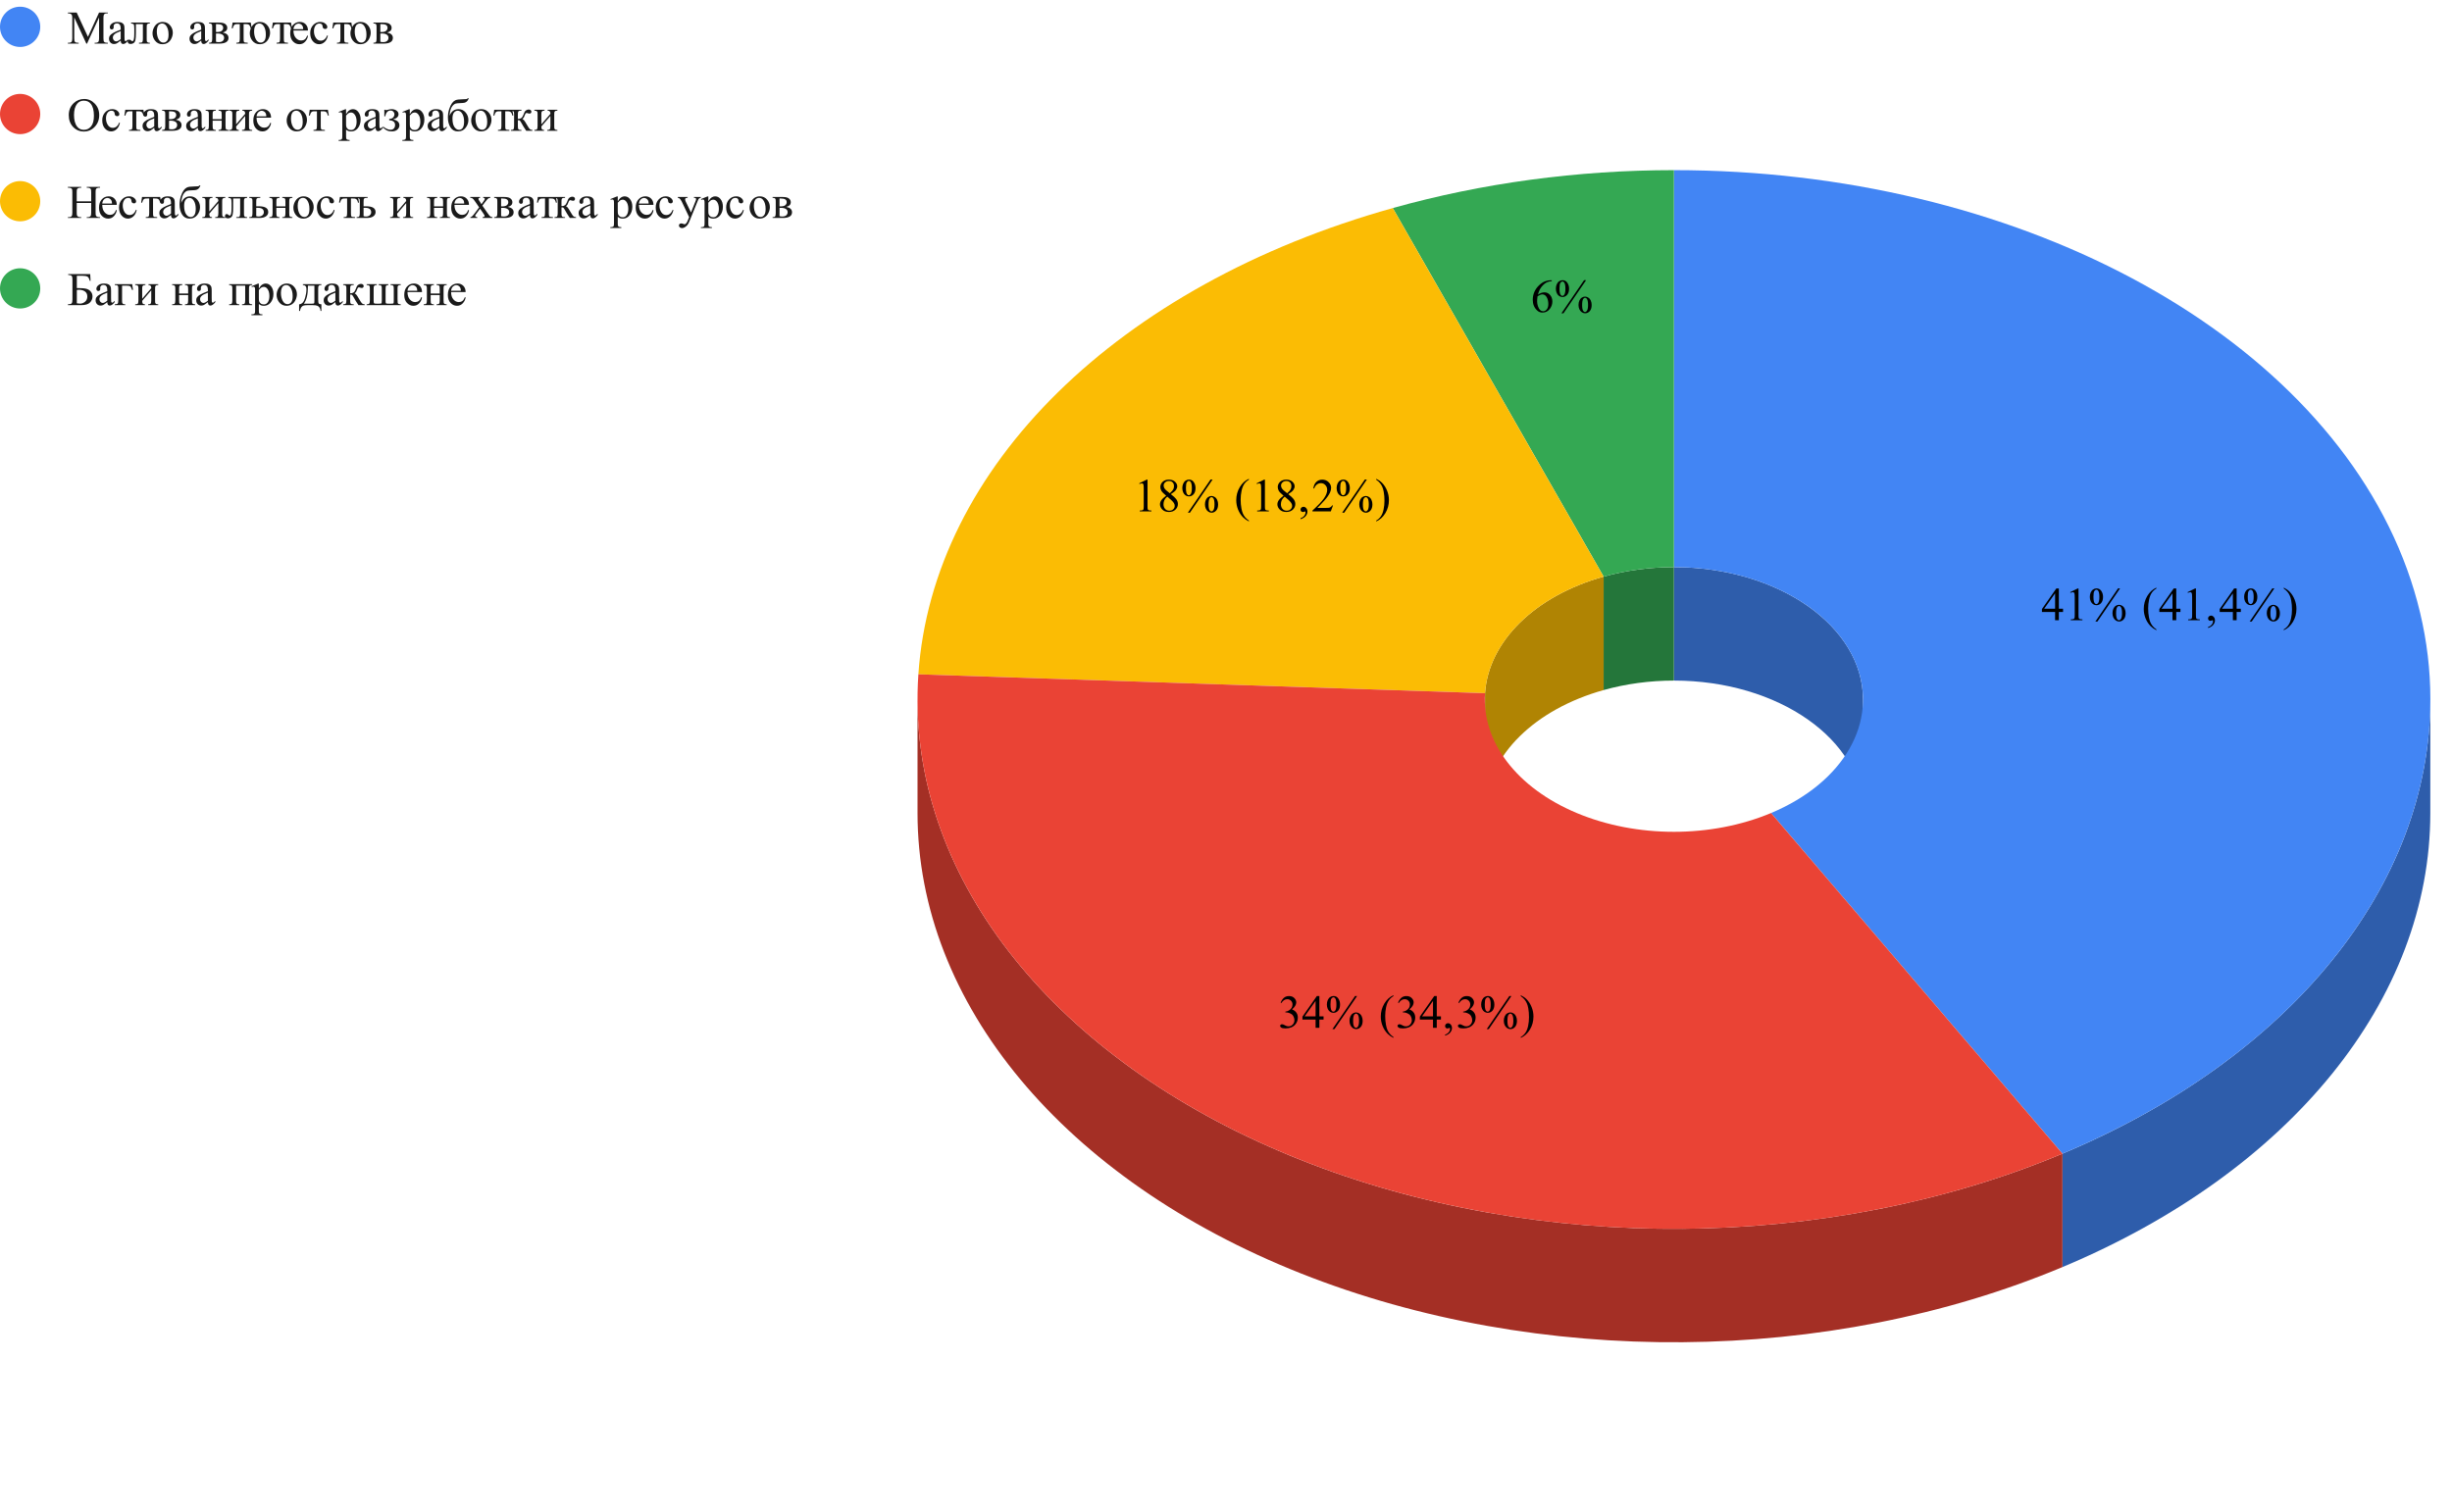 <?xml version="1.0" encoding="UTF-8"?> <svg xmlns:xlink="http://www.w3.org/1999/xlink" xmlns="http://www.w3.org/2000/svg" version="1.1" viewBox="0.0 0.0 731.0 451.0" fill="none" stroke="none" stroke-linecap="square" stroke-miterlimit="10" width="731" height="451"><path fill="#ffffff" d="M0 0L731.0 0L731.0 451.0L0 451.0L0 0Z" fill-rule="nonzero"></path><path fill="#2e5dab" d="M724.533 242.412C724.533 297.913 682.894 349.336 614.868 377.845L614.868 344.02C682.894 315.511 724.533 264.088 724.533 208.588Z" fill-rule="nonzero"></path><path fill="#2e5dab" d="M499.033 169.125C530.168 169.125 555.408 186.793 555.408 208.588L555.408 242.412C555.408 220.618 530.168 202.95 499.033 202.95Z" fill-rule="nonzero"></path><path fill="#4285f4" d="M499.033 50.737C600.431 50.737 689.36 98.112 716.38 166.525C743.4 234.937 701.865 307.56 614.868 344.02L527.992 242.446C549.741 233.331 560.125 215.175 553.37 198.072C546.615 180.969 524.383 169.125 499.033 169.125Z" fill-rule="nonzero"></path><path fill="#24763a" d="M478.081 171.952C484.744 170.084 491.856 169.125 499.033 169.125L499.033 202.95C491.856 202.95 484.744 203.909 478.081 205.777Z" fill-rule="nonzero"></path><path fill="#34a853" d="M415.223 62.045C441.877 54.575 470.323 50.737 499.033 50.737L499.033 169.125C491.856 169.125 484.744 170.084 478.081 171.952Z" fill-rule="nonzero"></path><path fill="#b08403" d="M442.722 206.71C443.772 191.278 457.591 177.694 478.081 171.952L478.081 205.777C457.591 211.519 443.772 225.103 442.722 240.535Z" fill-rule="nonzero"></path><path fill="#fbbc04" d="M273.789 201.077C277.989 139.348 333.264 85.013 415.223 62.045L478.081 171.952C457.591 177.694 443.772 191.278 442.722 206.71Z" fill-rule="nonzero"></path><path fill="#a42f25" d="M614.868 377.845C545.197 407.044 458.48 407.766 387.836 379.736C317.192 351.707 273.533 299.255 273.533 242.412L273.533 208.588C273.533 265.43 317.192 317.882 387.836 345.911C458.48 373.941 545.197 373.219 614.868 344.02Z" fill-rule="nonzero"></path><path fill="#a42f25" d="M442.658 208.588C442.658 207.961 442.68 207.335 442.722 206.71L442.722 240.535C442.68 241.16 442.658 241.786 442.658 242.412Z" fill-rule="nonzero"></path><path fill="#ea4335" d="M614.868 344.02C543.547 373.91 454.519 373.91 383.199 344.02C311.879 314.13 269.834 259.199 273.789 201.077L442.722 206.71C441.733 221.24 452.245 234.973 470.075 242.446C487.905 249.918 510.162 249.918 527.992 242.446Z" fill-rule="nonzero"></path><path fill="#000000" d="M615.044 181.524L615.044 182.493L613.794 182.493L613.794 184.946L612.669 184.946L612.669 182.493L608.747 182.493L608.747 181.618L613.044 175.477L613.794 175.477L613.794 181.524L615.044 181.524ZM612.669 181.524L612.669 176.93L609.419 181.524L612.669 181.524ZM617.169 176.587L619.419 175.477L619.654 175.477L619.654 183.305Q619.654 184.087 619.716 184.29Q619.779 184.477 619.982 184.587Q620.185 184.68 620.826 184.696L620.826 184.946L617.341 184.946L617.341 184.696Q617.997 184.68 618.185 184.587Q618.372 184.477 618.451 184.321Q618.529 184.149 618.529 183.305L618.529 178.305Q618.529 177.29 618.451 177.009Q618.404 176.79 618.279 176.696Q618.154 176.587 617.982 176.587Q617.716 176.587 617.279 176.79L617.169 176.587ZM632.044 175.462L625.294 185.337L624.685 185.337L631.435 175.462L632.044 175.462ZM625.013 175.462Q625.935 175.462 626.451 176.227Q626.966 176.993 626.966 177.993Q626.966 179.18 626.388 179.837Q625.81 180.477 624.997 180.477Q624.466 180.477 624.013 180.18Q623.56 179.884 623.294 179.305Q623.029 178.712 623.029 177.993Q623.029 177.274 623.294 176.665Q623.576 176.055 624.044 175.759Q624.513 175.462 625.013 175.462ZM624.997 175.852Q624.654 175.852 624.372 176.259Q624.107 176.665 624.107 177.977Q624.107 178.93 624.263 179.43Q624.372 179.805 624.622 180.009Q624.763 180.134 624.982 180.134Q625.31 180.134 625.544 179.774Q625.872 179.259 625.872 178.024Q625.872 176.727 625.544 176.196Q625.326 175.852 624.997 175.852ZM631.732 180.352Q632.216 180.352 632.701 180.665Q633.185 180.962 633.435 181.555Q633.701 182.134 633.701 182.837Q633.701 184.055 633.122 184.696Q632.544 185.337 631.747 185.337Q631.247 185.337 630.779 185.024Q630.31 184.712 630.044 184.149Q629.779 183.571 629.779 182.837Q629.779 182.118 630.044 181.524Q630.31 180.93 630.779 180.649Q631.247 180.352 631.732 180.352ZM631.732 180.712Q631.404 180.712 631.169 181.071Q630.857 181.555 630.857 182.884Q630.857 184.118 631.169 184.602Q631.404 184.946 631.732 184.946Q632.044 184.946 632.294 184.571Q632.622 184.071 632.622 182.852Q632.622 181.571 632.294 181.055Q632.076 180.712 631.732 180.712ZM642.872 187.68L642.872 187.946Q641.841 187.415 641.154 186.727Q640.169 185.727 639.638 184.384Q639.107 183.04 639.107 181.587Q639.107 179.477 640.154 177.727Q641.201 175.977 642.872 175.227L642.872 175.509Q642.029 175.977 641.482 176.79Q640.951 177.587 640.685 178.837Q640.419 180.071 640.419 181.415Q640.419 182.868 640.654 184.071Q640.826 185.009 641.076 185.571Q641.326 186.149 641.747 186.68Q642.185 187.212 642.872 187.68ZM650.044 181.524L650.044 182.493L648.794 182.493L648.794 184.946L647.669 184.946L647.669 182.493L643.747 182.493L643.747 181.618L648.044 175.477L648.794 175.477L648.794 181.524L650.044 181.524ZM647.669 181.524L647.669 176.93L644.419 181.524L647.669 181.524ZM652.169 176.587L654.419 175.477L654.654 175.477L654.654 183.305Q654.654 184.087 654.716 184.29Q654.779 184.477 654.982 184.587Q655.185 184.68 655.826 184.696L655.826 184.946L652.341 184.946L652.341 184.696Q652.997 184.68 653.185 184.587Q653.372 184.477 653.451 184.321Q653.529 184.149 653.529 183.305L653.529 178.305Q653.529 177.29 653.451 177.009Q653.404 176.79 653.279 176.696Q653.154 176.587 652.982 176.587Q652.716 176.587 652.279 176.79L652.169 176.587ZM658.279 187.274L658.279 186.977Q658.982 186.743 659.372 186.259Q659.763 185.774 659.763 185.227Q659.763 185.087 659.701 185.009Q659.654 184.946 659.607 184.946Q659.529 184.946 659.279 185.071Q659.154 185.134 659.013 185.134Q658.685 185.134 658.482 184.946Q658.279 184.743 658.279 184.399Q658.279 184.055 658.529 183.821Q658.794 183.571 659.169 183.571Q659.607 183.571 659.966 183.977Q660.326 184.368 660.326 185.009Q660.326 185.712 659.826 186.321Q659.341 186.93 658.279 187.274ZM668.044 181.524L668.044 182.493L666.794 182.493L666.794 184.946L665.669 184.946L665.669 182.493L661.747 182.493L661.747 181.618L666.044 175.477L666.794 175.477L666.794 181.524L668.044 181.524ZM665.669 181.524L665.669 176.93L662.419 181.524L665.669 181.524ZM678.044 175.462L671.294 185.337L670.685 185.337L677.435 175.462L678.044 175.462ZM671.013 175.462Q671.935 175.462 672.451 176.227Q672.966 176.993 672.966 177.993Q672.966 179.18 672.388 179.837Q671.81 180.477 670.997 180.477Q670.466 180.477 670.013 180.18Q669.56 179.884 669.294 179.305Q669.029 178.712 669.029 177.993Q669.029 177.274 669.294 176.665Q669.576 176.055 670.044 175.759Q670.513 175.462 671.013 175.462ZM670.997 175.852Q670.654 175.852 670.372 176.259Q670.107 176.665 670.107 177.977Q670.107 178.93 670.263 179.43Q670.372 179.805 670.622 180.009Q670.763 180.134 670.982 180.134Q671.31 180.134 671.544 179.774Q671.872 179.259 671.872 178.024Q671.872 176.727 671.544 176.196Q671.326 175.852 670.997 175.852ZM677.732 180.352Q678.216 180.352 678.701 180.665Q679.185 180.962 679.435 181.555Q679.701 182.134 679.701 182.837Q679.701 184.055 679.122 184.696Q678.544 185.337 677.747 185.337Q677.247 185.337 676.779 185.024Q676.31 184.712 676.044 184.149Q675.779 183.571 675.779 182.837Q675.779 182.118 676.044 181.524Q676.31 180.93 676.779 180.649Q677.247 180.352 677.732 180.352ZM677.732 180.712Q677.404 180.712 677.169 181.071Q676.857 181.555 676.857 182.884Q676.857 184.118 677.169 184.602Q677.404 184.946 677.732 184.946Q678.044 184.946 678.294 184.571Q678.622 184.071 678.622 182.852Q678.622 181.571 678.294 181.055Q678.076 180.712 677.732 180.712ZM680.841 175.509L680.841 175.227Q681.888 175.743 682.576 176.43Q683.544 177.43 684.076 178.774Q684.622 180.118 684.622 181.571Q684.622 183.696 683.576 185.446Q682.529 187.196 680.841 187.946L680.841 187.68Q681.685 187.212 682.232 186.399Q682.779 185.602 683.029 184.368Q683.294 183.134 683.294 181.774Q683.294 180.321 683.076 179.118Q682.904 178.18 682.638 177.618Q682.388 177.04 681.966 176.524Q681.544 175.993 680.841 175.509Z" fill-rule="nonzero"></path><path fill="#000000" d="M381.788 298.996Q382.179 298.059 382.773 297.543Q383.382 297.027 384.288 297.027Q385.398 297.027 385.991 297.762Q386.445 298.293 386.445 298.918Q386.445 299.934 385.179 301.012Q386.038 301.34 386.476 301.965Q386.913 302.59 386.913 303.434Q386.913 304.637 386.148 305.512Q385.148 306.668 383.257 306.668Q382.32 306.668 381.976 306.434Q381.632 306.199 381.632 305.934Q381.632 305.73 381.788 305.59Q381.96 305.434 382.179 305.434Q382.351 305.434 382.538 305.48Q382.648 305.512 383.054 305.73Q383.476 305.949 383.632 305.996Q383.882 306.059 384.163 306.059Q384.866 306.059 385.382 305.527Q385.898 304.98 385.898 304.246Q385.898 303.699 385.663 303.199Q385.476 302.809 385.273 302.605Q384.976 302.34 384.46 302.121Q383.945 301.902 383.413 301.902L383.195 301.902L383.195 301.684Q383.741 301.621 384.273 301.309Q384.82 300.98 385.07 300.527Q385.32 300.074 385.32 299.543Q385.32 298.84 384.866 298.402Q384.429 297.965 383.773 297.965Q382.71 297.965 382.007 299.105L381.788 298.996ZM394.585 303.074L394.585 304.043L393.335 304.043L393.335 306.496L392.21 306.496L392.21 304.043L388.288 304.043L388.288 303.168L392.585 297.027L393.335 297.027L393.335 303.074L394.585 303.074ZM392.21 303.074L392.21 298.48L388.96 303.074L392.21 303.074ZM404.585 297.012L397.835 306.887L397.226 306.887L403.976 297.012L404.585 297.012ZM397.554 297.012Q398.476 297.012 398.991 297.777Q399.507 298.543 399.507 299.543Q399.507 300.73 398.929 301.387Q398.351 302.027 397.538 302.027Q397.007 302.027 396.554 301.73Q396.101 301.434 395.835 300.855Q395.57 300.262 395.57 299.543Q395.57 298.824 395.835 298.215Q396.116 297.605 396.585 297.309Q397.054 297.012 397.554 297.012ZM397.538 297.402Q397.195 297.402 396.913 297.809Q396.648 298.215 396.648 299.527Q396.648 300.48 396.804 300.98Q396.913 301.355 397.163 301.559Q397.304 301.684 397.523 301.684Q397.851 301.684 398.085 301.324Q398.413 300.809 398.413 299.574Q398.413 298.277 398.085 297.746Q397.866 297.402 397.538 297.402ZM404.273 301.902Q404.757 301.902 405.241 302.215Q405.726 302.512 405.976 303.105Q406.241 303.684 406.241 304.387Q406.241 305.605 405.663 306.246Q405.085 306.887 404.288 306.887Q403.788 306.887 403.32 306.574Q402.851 306.262 402.585 305.699Q402.32 305.121 402.32 304.387Q402.32 303.668 402.585 303.074Q402.851 302.48 403.32 302.199Q403.788 301.902 404.273 301.902ZM404.273 302.262Q403.945 302.262 403.71 302.621Q403.398 303.105 403.398 304.434Q403.398 305.668 403.71 306.152Q403.945 306.496 404.273 306.496Q404.585 306.496 404.835 306.121Q405.163 305.621 405.163 304.402Q405.163 303.121 404.835 302.605Q404.616 302.262 404.273 302.262ZM415.413 309.23L415.413 309.496Q414.382 308.965 413.695 308.277Q412.71 307.277 412.179 305.934Q411.648 304.59 411.648 303.137Q411.648 301.027 412.695 299.277Q413.741 297.527 415.413 296.777L415.413 297.059Q414.57 297.527 414.023 298.34Q413.491 299.137 413.226 300.387Q412.96 301.621 412.96 302.965Q412.96 304.418 413.195 305.621Q413.366 306.559 413.616 307.121Q413.866 307.699 414.288 308.23Q414.726 308.762 415.413 309.23ZM416.788 298.996Q417.179 298.059 417.773 297.543Q418.382 297.027 419.288 297.027Q420.398 297.027 420.991 297.762Q421.445 298.293 421.445 298.918Q421.445 299.934 420.179 301.012Q421.038 301.34 421.476 301.965Q421.913 302.59 421.913 303.434Q421.913 304.637 421.148 305.512Q420.148 306.668 418.257 306.668Q417.32 306.668 416.976 306.434Q416.632 306.199 416.632 305.934Q416.632 305.73 416.788 305.59Q416.96 305.434 417.179 305.434Q417.351 305.434 417.538 305.48Q417.648 305.512 418.054 305.73Q418.476 305.949 418.632 305.996Q418.882 306.059 419.163 306.059Q419.866 306.059 420.382 305.527Q420.898 304.98 420.898 304.246Q420.898 303.699 420.663 303.199Q420.476 302.809 420.273 302.605Q419.976 302.34 419.46 302.121Q418.945 301.902 418.413 301.902L418.195 301.902L418.195 301.684Q418.741 301.621 419.273 301.309Q419.82 300.98 420.07 300.527Q420.32 300.074 420.32 299.543Q420.32 298.84 419.866 298.402Q419.429 297.965 418.773 297.965Q417.71 297.965 417.007 299.105L416.788 298.996ZM429.585 303.074L429.585 304.043L428.335 304.043L428.335 306.496L427.21 306.496L427.21 304.043L423.288 304.043L423.288 303.168L427.585 297.027L428.335 297.027L428.335 303.074L429.585 303.074ZM427.21 303.074L427.21 298.48L423.96 303.074L427.21 303.074ZM430.82 308.824L430.82 308.527Q431.523 308.293 431.913 307.809Q432.304 307.324 432.304 306.777Q432.304 306.637 432.241 306.559Q432.195 306.496 432.148 306.496Q432.07 306.496 431.82 306.621Q431.695 306.684 431.554 306.684Q431.226 306.684 431.023 306.496Q430.82 306.293 430.82 305.949Q430.82 305.605 431.07 305.371Q431.335 305.121 431.71 305.121Q432.148 305.121 432.507 305.527Q432.866 305.918 432.866 306.559Q432.866 307.262 432.366 307.871Q431.882 308.48 430.82 308.824ZM434.788 298.996Q435.179 298.059 435.773 297.543Q436.382 297.027 437.288 297.027Q438.398 297.027 438.991 297.762Q439.445 298.293 439.445 298.918Q439.445 299.934 438.179 301.012Q439.038 301.34 439.476 301.965Q439.913 302.59 439.913 303.434Q439.913 304.637 439.148 305.512Q438.148 306.668 436.257 306.668Q435.32 306.668 434.976 306.434Q434.632 306.199 434.632 305.934Q434.632 305.73 434.788 305.59Q434.96 305.434 435.179 305.434Q435.351 305.434 435.538 305.48Q435.648 305.512 436.054 305.73Q436.476 305.949 436.632 305.996Q436.882 306.059 437.163 306.059Q437.866 306.059 438.382 305.527Q438.898 304.98 438.898 304.246Q438.898 303.699 438.663 303.199Q438.476 302.809 438.273 302.605Q437.976 302.34 437.46 302.121Q436.945 301.902 436.413 301.902L436.195 301.902L436.195 301.684Q436.741 301.621 437.273 301.309Q437.82 300.98 438.07 300.527Q438.32 300.074 438.32 299.543Q438.32 298.84 437.866 298.402Q437.429 297.965 436.773 297.965Q435.71 297.965 435.007 299.105L434.788 298.996ZM450.585 297.012L443.835 306.887L443.226 306.887L449.976 297.012L450.585 297.012ZM443.554 297.012Q444.476 297.012 444.991 297.777Q445.507 298.543 445.507 299.543Q445.507 300.73 444.929 301.387Q444.351 302.027 443.538 302.027Q443.007 302.027 442.554 301.73Q442.101 301.434 441.835 300.855Q441.57 300.262 441.57 299.543Q441.57 298.824 441.835 298.215Q442.116 297.605 442.585 297.309Q443.054 297.012 443.554 297.012ZM443.538 297.402Q443.195 297.402 442.913 297.809Q442.648 298.215 442.648 299.527Q442.648 300.48 442.804 300.98Q442.913 301.355 443.163 301.559Q443.304 301.684 443.523 301.684Q443.851 301.684 444.085 301.324Q444.413 300.809 444.413 299.574Q444.413 298.277 444.085 297.746Q443.866 297.402 443.538 297.402ZM450.273 301.902Q450.757 301.902 451.241 302.215Q451.726 302.512 451.976 303.105Q452.241 303.684 452.241 304.387Q452.241 305.605 451.663 306.246Q451.085 306.887 450.288 306.887Q449.788 306.887 449.32 306.574Q448.851 306.262 448.585 305.699Q448.32 305.121 448.32 304.387Q448.32 303.668 448.585 303.074Q448.851 302.48 449.32 302.199Q449.788 301.902 450.273 301.902ZM450.273 302.262Q449.945 302.262 449.71 302.621Q449.398 303.105 449.398 304.434Q449.398 305.668 449.71 306.152Q449.945 306.496 450.273 306.496Q450.585 306.496 450.835 306.121Q451.163 305.621 451.163 304.402Q451.163 303.121 450.835 302.605Q450.616 302.262 450.273 302.262ZM453.382 297.059L453.382 296.777Q454.429 297.293 455.116 297.98Q456.085 298.98 456.616 300.324Q457.163 301.668 457.163 303.121Q457.163 305.246 456.116 306.996Q455.07 308.746 453.382 309.496L453.382 309.23Q454.226 308.762 454.773 307.949Q455.32 307.152 455.57 305.918Q455.835 304.684 455.835 303.324Q455.835 301.871 455.616 300.668Q455.445 299.73 455.179 299.168Q454.929 298.59 454.507 298.074Q454.085 297.543 453.382 297.059Z" fill-rule="nonzero"></path><path fill="#000000" d="M339.617 144.137L341.867 143.028L342.101 143.028L342.101 150.856Q342.101 151.637 342.164 151.841Q342.226 152.028 342.43 152.137Q342.633 152.231 343.273 152.247L343.273 152.497L339.789 152.497L339.789 152.247Q340.445 152.231 340.633 152.137Q340.82 152.028 340.898 151.872Q340.976 151.7 340.976 150.856L340.976 145.856Q340.976 144.841 340.898 144.559Q340.851 144.341 340.726 144.247Q340.601 144.137 340.43 144.137Q340.164 144.137 339.726 144.341L339.617 144.137ZM347.664 147.825Q346.57 146.919 346.242 146.372Q345.93 145.825 345.93 145.247Q345.93 144.341 346.617 143.684Q347.32 143.028 348.476 143.028Q349.601 143.028 350.273 143.637Q350.961 144.247 350.961 145.028Q350.961 145.544 350.586 146.091Q350.226 146.637 349.055 147.356Q350.258 148.294 350.648 148.825Q351.164 149.528 351.164 150.294Q351.164 151.278 350.414 151.981Q349.68 152.669 348.476 152.669Q347.148 152.669 346.414 151.841Q345.82 151.169 345.82 150.387Q345.82 149.762 346.226 149.169Q346.648 148.559 347.664 147.825ZM348.742 147.091Q349.555 146.356 349.773 145.934Q349.992 145.497 349.992 144.966Q349.992 144.247 349.586 143.841Q349.195 143.434 348.492 143.434Q347.789 143.434 347.351 143.841Q346.914 144.231 346.914 144.778Q346.914 145.137 347.086 145.497Q347.273 145.841 347.617 146.169L348.742 147.091ZM347.992 148.091Q347.414 148.559 347.133 149.137Q346.867 149.7 346.867 150.356Q346.867 151.231 347.351 151.762Q347.836 152.294 348.586 152.294Q349.32 152.294 349.758 151.872Q350.211 151.45 350.211 150.856Q350.211 150.372 349.945 149.981Q349.461 149.262 347.992 148.091ZM361.492 143.012L354.742 152.887L354.133 152.887L360.883 143.012L361.492 143.012ZM354.461 143.012Q355.383 143.012 355.898 143.778Q356.414 144.544 356.414 145.544Q356.414 146.731 355.836 147.387Q355.258 148.028 354.445 148.028Q353.914 148.028 353.461 147.731Q353.008 147.434 352.742 146.856Q352.476 146.262 352.476 145.544Q352.476 144.825 352.742 144.216Q353.023 143.606 353.492 143.309Q353.961 143.012 354.461 143.012ZM354.445 143.403Q354.101 143.403 353.82 143.809Q353.555 144.216 353.555 145.528Q353.555 146.481 353.711 146.981Q353.82 147.356 354.07 147.559Q354.211 147.684 354.43 147.684Q354.758 147.684 354.992 147.325Q355.32 146.809 355.32 145.575Q355.32 144.278 354.992 143.747Q354.773 143.403 354.445 143.403ZM361.18 147.903Q361.664 147.903 362.148 148.216Q362.633 148.512 362.883 149.106Q363.148 149.684 363.148 150.387Q363.148 151.606 362.57 152.247Q361.992 152.887 361.195 152.887Q360.695 152.887 360.226 152.575Q359.758 152.262 359.492 151.7Q359.226 151.122 359.226 150.387Q359.226 149.669 359.492 149.075Q359.758 148.481 360.226 148.2Q360.695 147.903 361.18 147.903ZM361.18 148.262Q360.851 148.262 360.617 148.622Q360.305 149.106 360.305 150.434Q360.305 151.669 360.617 152.153Q360.851 152.497 361.18 152.497Q361.492 152.497 361.742 152.122Q362.07 151.622 362.07 150.403Q362.07 149.122 361.742 148.606Q361.523 148.262 361.18 148.262ZM372.32 155.231L372.32 155.497Q371.289 154.966 370.601 154.278Q369.617 153.278 369.086 151.934Q368.555 150.591 368.555 149.137Q368.555 147.028 369.601 145.278Q370.648 143.528 372.32 142.778L372.32 143.059Q371.476 143.528 370.93 144.341Q370.398 145.137 370.133 146.387Q369.867 147.622 369.867 148.966Q369.867 150.419 370.101 151.622Q370.273 152.559 370.523 153.122Q370.773 153.7 371.195 154.231Q371.633 154.762 372.32 155.231ZM374.617 144.137L376.867 143.028L377.101 143.028L377.101 150.856Q377.101 151.637 377.164 151.841Q377.226 152.028 377.43 152.137Q377.633 152.231 378.273 152.247L378.273 152.497L374.789 152.497L374.789 152.247Q375.445 152.231 375.633 152.137Q375.82 152.028 375.898 151.872Q375.976 151.7 375.976 150.856L375.976 145.856Q375.976 144.841 375.898 144.559Q375.851 144.341 375.726 144.247Q375.601 144.137 375.43 144.137Q375.164 144.137 374.726 144.341L374.617 144.137ZM382.664 147.825Q381.57 146.919 381.242 146.372Q380.93 145.825 380.93 145.247Q380.93 144.341 381.617 143.684Q382.32 143.028 383.476 143.028Q384.601 143.028 385.273 143.637Q385.961 144.247 385.961 145.028Q385.961 145.544 385.586 146.091Q385.226 146.637 384.055 147.356Q385.258 148.294 385.648 148.825Q386.164 149.528 386.164 150.294Q386.164 151.278 385.414 151.981Q384.68 152.669 383.476 152.669Q382.148 152.669 381.414 151.841Q380.82 151.169 380.82 150.387Q380.82 149.762 381.226 149.169Q381.648 148.559 382.664 147.825ZM383.742 147.091Q384.555 146.356 384.773 145.934Q384.992 145.497 384.992 144.966Q384.992 144.247 384.586 143.841Q384.195 143.434 383.492 143.434Q382.789 143.434 382.351 143.841Q381.914 144.231 381.914 144.778Q381.914 145.137 382.086 145.497Q382.273 145.841 382.617 146.169L383.742 147.091ZM382.992 148.091Q382.414 148.559 382.133 149.137Q381.867 149.7 381.867 150.356Q381.867 151.231 382.351 151.762Q382.836 152.294 383.586 152.294Q384.32 152.294 384.758 151.872Q385.211 151.45 385.211 150.856Q385.211 150.372 384.945 149.981Q384.461 149.262 382.992 148.091ZM387.726 154.825L387.726 154.528Q388.43 154.294 388.82 153.809Q389.211 153.325 389.211 152.778Q389.211 152.637 389.148 152.559Q389.101 152.497 389.055 152.497Q388.976 152.497 388.726 152.622Q388.601 152.684 388.461 152.684Q388.133 152.684 387.93 152.497Q387.726 152.294 387.726 151.95Q387.726 151.606 387.976 151.372Q388.242 151.122 388.617 151.122Q389.055 151.122 389.414 151.528Q389.773 151.919 389.773 152.559Q389.773 153.262 389.273 153.872Q388.789 154.481 387.726 154.825ZM397.398 150.716L396.742 152.497L391.273 152.497L391.273 152.247Q393.695 150.044 394.68 148.653Q395.664 147.247 395.664 146.091Q395.664 145.216 395.117 144.653Q394.586 144.075 393.82 144.075Q393.148 144.075 392.601 144.481Q392.055 144.887 391.805 145.653L391.539 145.653Q391.711 144.387 392.414 143.716Q393.133 143.028 394.195 143.028Q395.32 143.028 396.07 143.762Q396.836 144.481 396.836 145.466Q396.836 146.169 396.508 146.872Q395.992 147.981 394.867 149.216Q393.164 151.075 392.726 151.466L395.148 151.466Q395.898 151.466 396.195 151.419Q396.492 151.356 396.726 151.184Q396.961 151.012 397.148 150.716L397.398 150.716ZM407.492 143.012L400.742 152.887L400.133 152.887L406.883 143.012L407.492 143.012ZM400.461 143.012Q401.383 143.012 401.898 143.778Q402.414 144.544 402.414 145.544Q402.414 146.731 401.836 147.387Q401.258 148.028 400.445 148.028Q399.914 148.028 399.461 147.731Q399.008 147.434 398.742 146.856Q398.476 146.262 398.476 145.544Q398.476 144.825 398.742 144.216Q399.023 143.606 399.492 143.309Q399.961 143.012 400.461 143.012ZM400.445 143.403Q400.101 143.403 399.82 143.809Q399.555 144.216 399.555 145.528Q399.555 146.481 399.711 146.981Q399.82 147.356 400.07 147.559Q400.211 147.684 400.43 147.684Q400.758 147.684 400.992 147.325Q401.32 146.809 401.32 145.575Q401.32 144.278 400.992 143.747Q400.773 143.403 400.445 143.403ZM407.18 147.903Q407.664 147.903 408.148 148.216Q408.633 148.512 408.883 149.106Q409.148 149.684 409.148 150.387Q409.148 151.606 408.57 152.247Q407.992 152.887 407.195 152.887Q406.695 152.887 406.226 152.575Q405.758 152.262 405.492 151.7Q405.226 151.122 405.226 150.387Q405.226 149.669 405.492 149.075Q405.758 148.481 406.226 148.2Q406.695 147.903 407.18 147.903ZM407.18 148.262Q406.851 148.262 406.617 148.622Q406.305 149.106 406.305 150.434Q406.305 151.669 406.617 152.153Q406.851 152.497 407.18 152.497Q407.492 152.497 407.742 152.122Q408.07 151.622 408.07 150.403Q408.07 149.122 407.742 148.606Q407.523 148.262 407.18 148.262ZM410.289 143.059L410.289 142.778Q411.336 143.294 412.023 143.981Q412.992 144.981 413.523 146.325Q414.07 147.669 414.07 149.122Q414.07 151.247 413.023 152.997Q411.976 154.747 410.289 155.497L410.289 155.231Q411.133 154.762 411.68 153.95Q412.226 153.153 412.476 151.919Q412.742 150.684 412.742 149.325Q412.742 147.872 412.523 146.669Q412.351 145.731 412.086 145.169Q411.836 144.591 411.414 144.075Q410.992 143.544 410.289 143.059Z" fill-rule="nonzero"></path><path fill="#000000" d="M462.623 83.57L462.623 83.835Q461.717 83.913 461.139 84.195Q460.576 84.46 460.014 85.023Q459.467 85.57 459.092 86.257Q458.733 86.929 458.483 87.866Q459.467 87.179 460.451 87.179Q461.404 87.179 462.092 87.945Q462.795 88.71 462.795 89.913Q462.795 91.085 462.092 92.038Q461.248 93.21 459.858 93.21Q458.904 93.21 458.248 92.57Q456.951 91.351 456.951 89.398Q456.951 88.163 457.436 87.038Q457.936 85.913 458.858 85.054Q459.795 84.179 460.639 83.882Q461.483 83.57 462.217 83.57L462.623 83.57ZM458.373 88.366Q458.248 89.288 458.248 89.851Q458.248 90.507 458.483 91.288Q458.733 92.054 459.201 92.491Q459.561 92.82 460.061 92.82Q460.654 92.82 461.123 92.257Q461.592 91.695 461.592 90.663Q461.592 89.491 461.123 88.648Q460.654 87.788 459.795 87.788Q459.545 87.788 459.248 87.898Q458.951 88.007 458.373 88.366ZM472.858 83.554L466.108 93.429L465.498 93.429L472.248 83.554L472.858 83.554ZM465.826 83.554Q466.748 83.554 467.264 84.32Q467.779 85.085 467.779 86.085Q467.779 87.273 467.201 87.929Q466.623 88.57 465.811 88.57Q465.279 88.57 464.826 88.273Q464.373 87.976 464.108 87.398Q463.842 86.804 463.842 86.085Q463.842 85.366 464.108 84.757Q464.389 84.148 464.858 83.851Q465.326 83.554 465.826 83.554ZM465.811 83.945Q465.467 83.945 465.186 84.351Q464.92 84.757 464.92 86.07Q464.92 87.023 465.076 87.523Q465.186 87.898 465.436 88.101Q465.576 88.226 465.795 88.226Q466.123 88.226 466.358 87.866Q466.686 87.351 466.686 86.116Q466.686 84.82 466.358 84.288Q466.139 83.945 465.811 83.945ZM472.545 88.445Q473.029 88.445 473.514 88.757Q473.998 89.054 474.248 89.648Q474.514 90.226 474.514 90.929Q474.514 92.148 473.936 92.788Q473.358 93.429 472.561 93.429Q472.061 93.429 471.592 93.116Q471.123 92.804 470.858 92.241Q470.592 91.663 470.592 90.929Q470.592 90.21 470.858 89.616Q471.123 89.023 471.592 88.741Q472.061 88.445 472.545 88.445ZM472.545 88.804Q472.217 88.804 471.983 89.163Q471.67 89.648 471.67 90.976Q471.67 92.21 471.983 92.695Q472.217 93.038 472.545 93.038Q472.858 93.038 473.108 92.663Q473.436 92.163 473.436 90.945Q473.436 89.663 473.108 89.148Q472.889 88.804 472.545 88.804Z" fill-rule="nonzero"></path><path fill="#4285f4" d="M12.0 8.0C12.0 11.314 9.314 14.0 6.0 14.0C2.686 14.0 8.881784E-16 11.314 0 8.0C0 4.686 2.686 2.0 6.0 2.0C9.314 2.0 12.0 4.686 12.0 8.0Z" fill-rule="nonzero"></path><path fill="#1a1a1a" d="M25.734 13.0L22.141 5.203L22.141 11.391Q22.141 12.25 22.328 12.453Q22.578 12.75 23.125 12.75L23.453 12.75L23.453 13.0L20.234 13.0L20.234 12.75L20.562 12.75Q21.156 12.75 21.391 12.391Q21.547 12.172 21.547 11.391L21.547 5.344Q21.547 4.719 21.406 4.453Q21.312 4.25 21.047 4.125Q20.797 3.984 20.234 3.984L20.234 3.734L22.859 3.734L26.219 10.984L29.531 3.734L32.156 3.734L32.156 3.984L31.828 3.984Q31.234 3.984 31.0 4.344Q30.844 4.562 30.844 5.344L30.844 11.391Q30.844 12.25 31.031 12.453Q31.281 12.75 31.828 12.75L32.156 12.75L32.156 13.0L28.219 13.0L28.219 12.75L28.547 12.75Q29.141 12.75 29.375 12.391Q29.531 12.172 29.531 11.391L29.531 5.203L25.953 13.0L25.734 13.0ZM35.984 12.094Q35.016 12.844 34.781 12.953Q34.406 13.125 33.984 13.125Q33.344 13.125 32.922 12.688Q32.5 12.234 32.5 11.516Q32.5 11.062 32.703 10.719Q32.984 10.266 33.672 9.859Q34.375 9.438 35.984 8.844L35.984 8.609Q35.984 7.672 35.688 7.328Q35.391 6.969 34.828 6.969Q34.391 6.969 34.141 7.203Q33.875 7.438 33.875 7.734L33.891 8.125Q33.891 8.453 33.734 8.625Q33.578 8.781 33.312 8.781Q33.062 8.781 32.891 8.609Q32.734 8.438 32.734 8.125Q32.734 7.531 33.328 7.047Q33.938 6.547 35.031 6.547Q35.859 6.547 36.391 6.828Q36.797 7.047 36.984 7.5Q37.109 7.797 37.109 8.703L37.109 10.828Q37.109 11.719 37.141 11.922Q37.188 12.125 37.266 12.203Q37.344 12.266 37.438 12.266Q37.547 12.266 37.641 12.219Q37.781 12.125 38.188 11.719L38.188 12.094Q37.422 13.125 36.719 13.125Q36.391 13.125 36.188 12.891Q36.0 12.656 35.984 12.094ZM35.984 11.656L35.984 9.266Q34.953 9.672 34.656 9.844Q34.109 10.156 33.875 10.484Q33.641 10.812 33.641 11.188Q33.641 11.688 33.938 12.016Q34.234 12.344 34.625 12.344Q35.141 12.344 35.984 11.656ZM39.078 6.734L44.672 6.734L44.672 7.0Q44.219 7.0 44.062 7.094Q43.906 7.188 43.812 7.328Q43.734 7.453 43.734 8.203L43.734 11.531Q43.734 12.25 43.797 12.391Q43.875 12.531 44.031 12.641Q44.203 12.75 44.672 12.75L44.672 13.0L41.438 13.0L41.438 12.75Q41.969 12.75 42.172 12.703Q42.375 12.641 42.484 12.438Q42.594 12.219 42.594 11.531L42.594 7.188L40.516 7.188L40.516 9.828Q40.516 11.312 40.375 11.922Q40.25 12.531 39.859 12.828Q39.469 13.109 38.953 13.109Q38.078 13.109 38.078 12.391Q38.078 12.141 38.219 11.984Q38.359 11.828 38.594 11.828Q38.828 11.828 39.031 12.016Q39.297 12.281 39.438 12.281Q39.75 12.281 39.891 11.766Q40.031 11.25 40.031 9.953L40.031 8.578Q40.031 7.516 39.875 7.281Q39.719 7.047 39.078 7.0L39.078 6.734ZM48.5 6.547Q49.922 6.547 50.781 7.641Q51.516 8.562 51.516 9.75Q51.516 10.594 51.109 11.453Q50.703 12.312 50.0 12.75Q49.297 13.188 48.422 13.188Q47.016 13.188 46.172 12.062Q45.469 11.109 45.469 9.938Q45.469 9.062 45.891 8.219Q46.328 7.359 47.016 6.953Q47.719 6.547 48.5 6.547ZM48.281 7.0Q47.922 7.0 47.547 7.219Q47.188 7.422 46.969 7.969Q46.75 8.516 46.75 9.359Q46.75 10.719 47.281 11.719Q47.828 12.703 48.719 12.703Q49.375 12.703 49.812 12.156Q50.25 11.609 50.25 10.281Q50.25 8.609 49.531 7.656Q49.047 7.0 48.281 7.0ZM59.984 12.094Q59.016 12.844 58.781 12.953Q58.406 13.125 57.984 13.125Q57.344 13.125 56.922 12.688Q56.5 12.234 56.5 11.516Q56.5 11.062 56.703 10.719Q56.984 10.266 57.672 9.859Q58.375 9.438 59.984 8.844L59.984 8.609Q59.984 7.672 59.688 7.328Q59.391 6.969 58.828 6.969Q58.391 6.969 58.141 7.203Q57.875 7.438 57.875 7.734L57.891 8.125Q57.891 8.453 57.734 8.625Q57.578 8.781 57.312 8.781Q57.062 8.781 56.891 8.609Q56.734 8.438 56.734 8.125Q56.734 7.531 57.328 7.047Q57.938 6.547 59.031 6.547Q59.859 6.547 60.391 6.828Q60.797 7.047 60.984 7.5Q61.109 7.797 61.109 8.703L61.109 10.828Q61.109 11.719 61.141 11.922Q61.188 12.125 61.266 12.203Q61.344 12.266 61.438 12.266Q61.547 12.266 61.641 12.219Q61.781 12.125 62.188 11.719L62.188 12.094Q61.422 13.125 60.719 13.125Q60.391 13.125 60.188 12.891Q60.0 12.656 59.984 12.094ZM59.984 11.656L59.984 9.266Q58.953 9.672 58.656 9.844Q58.109 10.156 57.875 10.484Q57.641 10.812 57.641 11.188Q57.641 11.688 57.938 12.016Q58.234 12.344 58.625 12.344Q59.141 12.344 59.984 11.656ZM66.406 9.688Q68.125 10.047 68.125 11.297Q68.125 12.156 67.406 12.578Q66.703 13.0 65.422 13.0L62.328 13.0L62.328 12.75Q62.938 12.75 63.094 12.516Q63.266 12.281 63.266 11.531L63.266 8.203Q63.266 7.469 63.188 7.344Q63.109 7.203 62.953 7.109Q62.812 7.0 62.328 7.0L62.328 6.734L65.219 6.734Q66.047 6.734 66.562 6.875Q67.078 7.0 67.406 7.391Q67.75 7.766 67.75 8.312Q67.75 9.375 66.406 9.688ZM64.391 9.531Q64.688 9.547 64.75 9.547Q65.688 9.547 66.109 9.188Q66.531 8.828 66.531 8.312Q66.531 7.719 66.094 7.453Q65.672 7.188 64.75 7.188L64.391 7.188L64.391 9.531ZM64.391 12.453Q64.734 12.562 65.203 12.562Q66.016 12.562 66.406 12.203Q66.812 11.844 66.812 11.281Q66.812 10.656 66.297 10.328Q65.781 9.984 64.875 9.984Q64.656 9.984 64.391 10.0L64.391 12.453ZM69.344 6.734L74.75 6.734L75.031 8.438L74.719 8.438Q74.641 7.922 74.438 7.641Q74.25 7.359 74.0 7.281Q73.766 7.188 73.172 7.188L72.625 7.188L72.625 11.531Q72.625 12.234 72.703 12.422Q72.797 12.609 72.984 12.672Q73.172 12.719 73.859 12.75L73.859 13.0L70.453 13.0L70.453 12.75Q71.109 12.734 71.297 12.547Q71.484 12.344 71.484 11.531L71.484 7.188L70.922 7.188Q70.344 7.188 70.125 7.266Q69.922 7.328 69.719 7.594Q69.531 7.859 69.391 8.438L69.078 8.438L69.344 6.734ZM77.5 6.547Q78.922 6.547 79.781 7.641Q80.516 8.562 80.516 9.75Q80.516 10.594 80.109 11.453Q79.703 12.312 79.0 12.75Q78.297 13.188 77.422 13.188Q76.016 13.188 75.172 12.062Q74.469 11.109 74.469 9.938Q74.469 9.062 74.891 8.219Q75.328 7.359 76.016 6.953Q76.719 6.547 77.5 6.547ZM77.281 7.0Q76.922 7.0 76.547 7.219Q76.188 7.422 75.969 7.969Q75.75 8.516 75.75 9.359Q75.75 10.719 76.281 11.719Q76.828 12.703 77.719 12.703Q78.375 12.703 78.812 12.156Q79.25 11.609 79.25 10.281Q79.25 8.609 78.531 7.656Q78.047 7.0 77.281 7.0ZM81.344 6.734L86.75 6.734L87.031 8.438L86.719 8.438Q86.641 7.922 86.438 7.641Q86.25 7.359 86.0 7.281Q85.766 7.188 85.172 7.188L84.625 7.188L84.625 11.531Q84.625 12.234 84.703 12.422Q84.797 12.609 84.984 12.672Q85.172 12.719 85.859 12.75L85.859 13.0L82.453 13.0L82.453 12.75Q83.109 12.734 83.297 12.547Q83.484 12.344 83.484 11.531L83.484 7.188L82.922 7.188Q82.344 7.188 82.125 7.266Q81.922 7.328 81.719 7.594Q81.531 7.859 81.391 8.438L81.078 8.438L81.344 6.734ZM87.484 9.094Q87.484 10.484 88.172 11.281Q88.844 12.078 89.781 12.078Q90.391 12.078 90.844 11.75Q91.297 11.406 91.609 10.578L91.812 10.719Q91.672 11.656 90.984 12.422Q90.297 13.188 89.25 13.188Q88.125 13.188 87.312 12.312Q86.516 11.438 86.516 9.953Q86.516 8.344 87.344 7.453Q88.172 6.547 89.406 6.547Q90.469 6.547 91.141 7.25Q91.812 7.938 91.812 9.094L87.484 9.094ZM87.484 8.703L90.391 8.703Q90.359 8.094 90.25 7.859Q90.078 7.469 89.734 7.25Q89.391 7.031 89.031 7.031Q88.469 7.031 88.016 7.469Q87.562 7.906 87.484 8.703ZM97.75 10.625Q97.5 11.859 96.766 12.531Q96.031 13.188 95.125 13.188Q94.062 13.188 93.266 12.297Q92.484 11.406 92.484 9.875Q92.484 8.406 93.359 7.484Q94.234 6.547 95.469 6.547Q96.391 6.547 96.984 7.047Q97.578 7.531 97.578 8.062Q97.578 8.312 97.406 8.484Q97.25 8.641 96.938 8.641Q96.547 8.641 96.328 8.375Q96.219 8.234 96.172 7.828Q96.141 7.422 95.906 7.219Q95.672 7.016 95.234 7.016Q94.562 7.016 94.141 7.516Q93.594 8.188 93.594 9.281Q93.594 10.406 94.141 11.266Q94.688 12.125 95.625 12.125Q96.297 12.125 96.828 11.672Q97.203 11.359 97.562 10.531L97.75 10.625ZM99.344 6.734L104.75 6.734L105.031 8.438L104.719 8.438Q104.641 7.922 104.438 7.641Q104.25 7.359 104.0 7.281Q103.766 7.188 103.172 7.188L102.625 7.188L102.625 11.531Q102.625 12.234 102.703 12.422Q102.797 12.609 102.984 12.672Q103.172 12.719 103.859 12.75L103.859 13.0L100.453 13.0L100.453 12.75Q101.109 12.734 101.297 12.547Q101.484 12.344 101.484 11.531L101.484 7.188L100.922 7.188Q100.344 7.188 100.125 7.266Q99.922 7.328 99.719 7.594Q99.531 7.859 99.391 8.438L99.078 8.438L99.344 6.734ZM107.5 6.547Q108.922 6.547 109.781 7.641Q110.516 8.562 110.516 9.75Q110.516 10.594 110.109 11.453Q109.703 12.312 109.0 12.75Q108.297 13.188 107.422 13.188Q106.016 13.188 105.172 12.062Q104.469 11.109 104.469 9.938Q104.469 9.062 104.891 8.219Q105.328 7.359 106.016 6.953Q106.719 6.547 107.5 6.547ZM107.281 7.0Q106.922 7.0 106.547 7.219Q106.188 7.422 105.969 7.969Q105.75 8.516 105.75 9.359Q105.75 10.719 106.281 11.719Q106.828 12.703 107.719 12.703Q108.375 12.703 108.812 12.156Q109.25 11.609 109.25 10.281Q109.25 8.609 108.531 7.656Q108.047 7.0 107.281 7.0ZM115.406 9.688Q117.125 10.047 117.125 11.297Q117.125 12.156 116.406 12.578Q115.703 13.0 114.422 13.0L111.328 13.0L111.328 12.75Q111.938 12.75 112.094 12.516Q112.266 12.281 112.266 11.531L112.266 8.203Q112.266 7.469 112.188 7.344Q112.109 7.203 111.953 7.109Q111.812 7.0 111.328 7.0L111.328 6.734L114.219 6.734Q115.047 6.734 115.562 6.875Q116.078 7.0 116.406 7.391Q116.75 7.766 116.75 8.312Q116.75 9.375 115.406 9.688ZM113.391 9.531Q113.688 9.547 113.75 9.547Q114.688 9.547 115.109 9.188Q115.531 8.828 115.531 8.312Q115.531 7.719 115.094 7.453Q114.672 7.188 113.75 7.188L113.391 7.188L113.391 9.531ZM113.391 12.453Q113.734 12.562 114.203 12.562Q115.016 12.562 115.406 12.203Q115.812 11.844 115.812 11.281Q115.812 10.656 115.297 10.328Q114.781 9.984 113.875 9.984Q113.656 9.984 113.391 10.0L113.391 12.453Z" fill-rule="nonzero"></path><path fill="#ea4335" d="M12.0 34.0C12.0 37.314 9.314 40.0 6.0 40.0C2.686 40.0 8.881784E-16 37.314 0 34.0C0 30.686 2.686 28.0 6.0 28.0C9.314 28.0 12.0 30.686 12.0 34.0Z" fill-rule="nonzero"></path><path fill="#1a1a1a" d="M25.125 29.516Q26.922 29.516 28.25 30.891Q29.578 32.266 29.578 34.312Q29.578 36.422 28.234 37.828Q26.906 39.219 25.016 39.219Q23.094 39.219 21.797 37.859Q20.5 36.484 20.5 34.328Q20.5 32.125 22.0 30.734Q23.297 29.516 25.125 29.516ZM24.984 30.016Q23.75 30.016 23.0 30.938Q22.062 32.094 22.062 34.297Q22.062 36.578 23.031 37.797Q23.781 38.719 25.0 38.719Q26.297 38.719 27.141 37.703Q28.0 36.688 28.0 34.5Q28.0 32.109 27.062 30.953Q26.312 30.016 24.984 30.016ZM35.75 36.625Q35.5 37.859 34.766 38.531Q34.031 39.188 33.125 39.188Q32.062 39.188 31.266 38.297Q30.484 37.406 30.484 35.875Q30.484 34.406 31.359 33.484Q32.234 32.547 33.469 32.547Q34.391 32.547 34.984 33.047Q35.578 33.531 35.578 34.062Q35.578 34.312 35.406 34.484Q35.25 34.641 34.938 34.641Q34.547 34.641 34.328 34.375Q34.219 34.234 34.172 33.828Q34.141 33.422 33.906 33.219Q33.672 33.016 33.234 33.016Q32.562 33.016 32.141 33.516Q31.594 34.188 31.594 35.281Q31.594 36.406 32.141 37.266Q32.688 38.125 33.625 38.125Q34.297 38.125 34.828 37.672Q35.203 37.359 35.562 36.531L35.75 36.625ZM37.344 32.734L42.75 32.734L43.031 34.438L42.719 34.438Q42.641 33.922 42.438 33.641Q42.25 33.359 42.0 33.281Q41.766 33.188 41.172 33.188L40.625 33.188L40.625 37.531Q40.625 38.234 40.703 38.422Q40.797 38.609 40.984 38.672Q41.172 38.719 41.859 38.75L41.859 39.0L38.453 39.0L38.453 38.75Q39.109 38.734 39.297 38.547Q39.484 38.344 39.484 37.531L39.484 33.188L38.922 33.188Q38.344 33.188 38.125 33.266Q37.922 33.328 37.719 33.594Q37.531 33.859 37.391 34.438L37.078 34.438L37.344 32.734ZM45.984 38.094Q45.016 38.844 44.781 38.953Q44.406 39.125 43.984 39.125Q43.344 39.125 42.922 38.688Q42.5 38.234 42.5 37.516Q42.5 37.062 42.703 36.719Q42.984 36.266 43.672 35.859Q44.375 35.438 45.984 34.844L45.984 34.609Q45.984 33.672 45.688 33.328Q45.391 32.969 44.828 32.969Q44.391 32.969 44.141 33.203Q43.875 33.438 43.875 33.734L43.891 34.125Q43.891 34.453 43.734 34.625Q43.578 34.781 43.312 34.781Q43.062 34.781 42.891 34.609Q42.734 34.438 42.734 34.125Q42.734 33.531 43.328 33.047Q43.938 32.547 45.031 32.547Q45.859 32.547 46.391 32.828Q46.797 33.047 46.984 33.5Q47.109 33.797 47.109 34.703L47.109 36.828Q47.109 37.719 47.141 37.922Q47.188 38.125 47.266 38.203Q47.344 38.266 47.438 38.266Q47.547 38.266 47.641 38.219Q47.781 38.125 48.188 37.719L48.188 38.094Q47.422 39.125 46.719 39.125Q46.391 39.125 46.188 38.891Q46.0 38.656 45.984 38.094ZM45.984 37.656L45.984 35.266Q44.953 35.672 44.656 35.844Q44.109 36.156 43.875 36.484Q43.641 36.812 43.641 37.188Q43.641 37.688 43.938 38.016Q44.234 38.344 44.625 38.344Q45.141 38.344 45.984 37.656ZM52.406 35.688Q54.125 36.047 54.125 37.297Q54.125 38.156 53.406 38.578Q52.703 39.0 51.422 39.0L48.328 39.0L48.328 38.75Q48.938 38.75 49.094 38.516Q49.266 38.281 49.266 37.531L49.266 34.203Q49.266 33.469 49.188 33.344Q49.109 33.203 48.953 33.109Q48.812 33.0 48.328 33.0L48.328 32.734L51.219 32.734Q52.047 32.734 52.562 32.875Q53.078 33.0 53.406 33.391Q53.75 33.766 53.75 34.312Q53.75 35.375 52.406 35.688ZM50.391 35.531Q50.688 35.547 50.75 35.547Q51.688 35.547 52.109 35.188Q52.531 34.828 52.531 34.312Q52.531 33.719 52.094 33.453Q51.672 33.188 50.75 33.188L50.391 33.188L50.391 35.531ZM50.391 38.453Q50.734 38.562 51.203 38.562Q52.016 38.562 52.406 38.203Q52.812 37.844 52.812 37.281Q52.812 36.656 52.297 36.328Q51.781 35.984 50.875 35.984Q50.656 35.984 50.391 36.0L50.391 38.453ZM58.984 38.094Q58.016 38.844 57.781 38.953Q57.406 39.125 56.984 39.125Q56.344 39.125 55.922 38.688Q55.5 38.234 55.5 37.516Q55.5 37.062 55.703 36.719Q55.984 36.266 56.672 35.859Q57.375 35.438 58.984 34.844L58.984 34.609Q58.984 33.672 58.688 33.328Q58.391 32.969 57.828 32.969Q57.391 32.969 57.141 33.203Q56.875 33.438 56.875 33.734L56.891 34.125Q56.891 34.453 56.734 34.625Q56.578 34.781 56.312 34.781Q56.062 34.781 55.891 34.609Q55.734 34.438 55.734 34.125Q55.734 33.531 56.328 33.047Q56.938 32.547 58.031 32.547Q58.859 32.547 59.391 32.828Q59.797 33.047 59.984 33.5Q60.109 33.797 60.109 34.703L60.109 36.828Q60.109 37.719 60.141 37.922Q60.188 38.125 60.266 38.203Q60.344 38.266 60.438 38.266Q60.547 38.266 60.641 38.219Q60.781 38.125 61.188 37.719L61.188 38.094Q60.422 39.125 59.719 39.125Q59.391 39.125 59.188 38.891Q59.0 38.656 58.984 38.094ZM58.984 37.656L58.984 35.266Q57.953 35.672 57.656 35.844Q57.109 36.156 56.875 36.484Q56.641 36.812 56.641 37.188Q56.641 37.688 56.938 38.016Q57.234 38.344 57.625 38.344Q58.141 38.344 58.984 37.656ZM63.391 35.531L66.094 35.531L66.094 34.203Q66.094 33.609 66.047 33.438Q66.0 33.25 65.812 33.125Q65.625 33.0 65.156 33.0L65.156 32.734L68.172 32.734L68.172 33.0Q67.75 33.0 67.547 33.094Q67.359 33.188 67.297 33.375Q67.234 33.547 67.234 34.203L67.234 37.531Q67.234 38.125 67.281 38.312Q67.328 38.5 67.531 38.625Q67.734 38.75 68.172 38.75L68.172 39.0L65.156 39.0L65.156 38.75Q65.719 38.75 65.906 38.547Q66.094 38.328 66.094 37.531L66.094 35.984L63.391 35.984L63.391 37.531Q63.391 38.125 63.438 38.312Q63.5 38.5 63.688 38.625Q63.891 38.75 64.344 38.75L64.344 39.0L61.312 39.0L61.312 38.75Q61.922 38.75 62.094 38.531Q62.266 38.297 62.266 37.531L62.266 34.203Q62.266 33.609 62.203 33.422Q62.156 33.234 61.953 33.125Q61.766 33.0 61.312 33.0L61.312 32.734L64.344 32.734L64.344 33.0Q63.922 33.0 63.719 33.094Q63.531 33.188 63.453 33.375Q63.391 33.547 63.391 34.203L63.391 35.531ZM70.391 37.078L73.094 33.938Q73.094 33.422 72.906 33.219Q72.719 33.0 72.266 33.0L72.266 32.734L75.172 32.734L75.172 33.0Q74.719 33.0 74.562 33.094Q74.406 33.188 74.312 33.328Q74.234 33.453 74.234 34.203L74.234 37.531Q74.234 38.25 74.297 38.391Q74.375 38.531 74.531 38.641Q74.703 38.75 75.172 38.75L75.172 39.0L72.156 39.0L72.156 38.75Q72.719 38.75 72.906 38.547Q73.094 38.328 73.094 37.531L73.094 34.578L70.391 37.719Q70.406 38.297 70.547 38.516Q70.703 38.734 71.203 38.75L71.203 39.0L68.312 39.0L68.312 38.75Q68.922 38.75 69.094 38.531Q69.266 38.297 69.266 37.531L69.266 34.203Q69.266 33.469 69.188 33.344Q69.109 33.203 68.953 33.109Q68.797 33.0 68.312 33.0L68.312 32.734L71.344 32.734L71.344 33.0Q70.891 33.0 70.734 33.094Q70.578 33.188 70.484 33.328Q70.391 33.453 70.391 34.203L70.391 37.078ZM76.484 35.094Q76.484 36.484 77.172 37.281Q77.844 38.078 78.781 38.078Q79.391 38.078 79.844 37.75Q80.297 37.406 80.609 36.578L80.812 36.719Q80.672 37.656 79.984 38.422Q79.297 39.188 78.25 39.188Q77.125 39.188 76.312 38.312Q75.516 37.438 75.516 35.953Q75.516 34.344 76.344 33.453Q77.172 32.547 78.406 32.547Q79.469 32.547 80.141 33.25Q80.812 33.938 80.812 35.094L76.484 35.094ZM76.484 34.703L79.391 34.703Q79.359 34.094 79.25 33.859Q79.078 33.469 78.734 33.25Q78.391 33.031 78.031 33.031Q77.469 33.031 77.016 33.469Q76.562 33.906 76.484 34.703ZM88.5 32.547Q89.922 32.547 90.781 33.641Q91.516 34.562 91.516 35.75Q91.516 36.594 91.109 37.453Q90.703 38.312 90.0 38.75Q89.297 39.188 88.422 39.188Q87.016 39.188 86.172 38.062Q85.469 37.109 85.469 35.938Q85.469 35.062 85.891 34.219Q86.328 33.359 87.016 32.953Q87.719 32.547 88.5 32.547ZM88.281 33.0Q87.922 33.0 87.547 33.219Q87.188 33.422 86.969 33.969Q86.75 34.516 86.75 35.359Q86.75 36.719 87.281 37.719Q87.828 38.703 88.719 38.703Q89.375 38.703 89.812 38.156Q90.25 37.609 90.25 36.281Q90.25 34.609 89.531 33.656Q89.047 33.0 88.281 33.0ZM92.344 32.734L97.75 32.734L98.031 34.438L97.719 34.438Q97.641 33.922 97.438 33.641Q97.25 33.359 97.0 33.281Q96.766 33.188 96.172 33.188L95.625 33.188L95.625 37.531Q95.625 38.234 95.703 38.422Q95.797 38.609 95.984 38.672Q96.172 38.719 96.859 38.75L96.859 39.0L93.453 39.0L93.453 38.75Q94.109 38.734 94.297 38.547Q94.484 38.344 94.484 37.531L94.484 33.188L93.922 33.188Q93.344 33.188 93.125 33.266Q92.922 33.328 92.719 33.594Q92.531 33.859 92.391 34.438L92.078 34.438L92.344 32.734ZM100.984 33.359L102.922 32.578L103.172 32.578L103.172 34.047Q103.656 33.219 104.141 32.891Q104.641 32.547 105.172 32.547Q106.125 32.547 106.75 33.297Q107.516 34.188 107.516 35.641Q107.516 37.266 106.594 38.328Q105.828 39.188 104.672 39.188Q104.156 39.188 103.797 39.047Q103.516 38.938 103.172 38.641L103.172 40.547Q103.172 41.188 103.25 41.359Q103.328 41.531 103.516 41.625Q103.719 41.734 104.234 41.734L104.234 42.0L100.953 42.0L100.953 41.734L101.125 41.734Q101.5 41.75 101.766 41.594Q101.891 41.516 101.969 41.344Q102.047 41.188 102.047 40.5L102.047 34.578Q102.047 33.969 101.984 33.812Q101.938 33.641 101.812 33.562Q101.688 33.484 101.484 33.484Q101.328 33.484 101.062 33.578L100.984 33.359ZM103.172 34.453L103.172 36.781Q103.172 37.547 103.234 37.781Q103.328 38.172 103.703 38.484Q104.078 38.781 104.641 38.781Q105.328 38.781 105.75 38.25Q106.312 37.547 106.312 36.281Q106.312 34.844 105.672 34.078Q105.234 33.547 104.641 33.547Q104.312 33.547 103.984 33.703Q103.734 33.828 103.172 34.453ZM111.984 38.094Q111.016 38.844 110.781 38.953Q110.406 39.125 109.984 39.125Q109.344 39.125 108.922 38.688Q108.5 38.234 108.5 37.516Q108.5 37.062 108.703 36.719Q108.984 36.266 109.672 35.859Q110.375 35.438 111.984 34.844L111.984 34.609Q111.984 33.672 111.688 33.328Q111.391 32.969 110.828 32.969Q110.391 32.969 110.141 33.203Q109.875 33.438 109.875 33.734L109.891 34.125Q109.891 34.453 109.734 34.625Q109.578 34.781 109.312 34.781Q109.062 34.781 108.891 34.609Q108.734 34.438 108.734 34.125Q108.734 33.531 109.328 33.047Q109.938 32.547 111.031 32.547Q111.859 32.547 112.391 32.828Q112.797 33.047 112.984 33.5Q113.109 33.797 113.109 34.703L113.109 36.828Q113.109 37.719 113.141 37.922Q113.188 38.125 113.266 38.203Q113.344 38.266 113.438 38.266Q113.547 38.266 113.641 38.219Q113.781 38.125 114.188 37.719L114.188 38.094Q113.422 39.125 112.719 39.125Q112.391 39.125 112.188 38.891Q112.0 38.656 111.984 38.094ZM111.984 37.656L111.984 35.266Q110.953 35.672 110.656 35.844Q110.109 36.156 109.875 36.484Q109.641 36.812 109.641 37.188Q109.641 37.688 109.938 38.016Q110.234 38.344 110.625 38.344Q111.141 38.344 111.984 37.656ZM114.578 34.703L114.578 32.734L114.859 32.734Q114.984 32.844 115.141 32.844Q115.25 32.844 115.641 32.734Q116.297 32.547 116.703 32.547Q117.609 32.547 118.203 32.969Q118.812 33.391 118.812 34.078Q118.812 35.141 117.203 35.609Q119.078 36.0 119.078 37.375Q119.078 38.094 118.469 38.641Q117.875 39.188 116.734 39.188Q115.969 39.188 115.391 38.922Q114.828 38.656 114.172 38.016L114.344 37.828Q115.469 38.703 116.469 38.703Q117.047 38.703 117.406 38.312Q117.781 37.922 117.781 37.297Q117.781 35.938 116.031 35.859L116.031 35.453Q116.844 35.453 117.219 35.016Q117.594 34.578 117.594 34.078Q117.594 33.625 117.266 33.297Q116.953 32.953 116.438 32.953Q115.219 32.953 114.828 34.703L114.578 34.703ZM119.984 33.359L121.922 32.578L122.172 32.578L122.172 34.047Q122.656 33.219 123.141 32.891Q123.641 32.547 124.172 32.547Q125.125 32.547 125.75 33.297Q126.516 34.188 126.516 35.641Q126.516 37.266 125.594 38.328Q124.828 39.188 123.672 39.188Q123.156 39.188 122.797 39.047Q122.516 38.938 122.172 38.641L122.172 40.547Q122.172 41.188 122.25 41.359Q122.328 41.531 122.516 41.625Q122.719 41.734 123.234 41.734L123.234 42.0L119.953 42.0L119.953 41.734L120.125 41.734Q120.5 41.75 120.766 41.594Q120.891 41.516 120.969 41.344Q121.047 41.188 121.047 40.5L121.047 34.578Q121.047 33.969 120.984 33.812Q120.938 33.641 120.812 33.562Q120.688 33.484 120.484 33.484Q120.328 33.484 120.062 33.578L119.984 33.359ZM122.172 34.453L122.172 36.781Q122.172 37.547 122.234 37.781Q122.328 38.172 122.703 38.484Q123.078 38.781 123.641 38.781Q124.328 38.781 124.75 38.25Q125.312 37.547 125.312 36.281Q125.312 34.844 124.672 34.078Q124.234 33.547 123.641 33.547Q123.312 33.547 122.984 33.703Q122.734 33.828 122.172 34.453ZM130.984 38.094Q130.016 38.844 129.781 38.953Q129.406 39.125 128.984 39.125Q128.344 39.125 127.922 38.688Q127.5 38.234 127.5 37.516Q127.5 37.062 127.703 36.719Q127.984 36.266 128.672 35.859Q129.375 35.438 130.984 34.844L130.984 34.609Q130.984 33.672 130.688 33.328Q130.391 32.969 129.828 32.969Q129.391 32.969 129.141 33.203Q128.875 33.438 128.875 33.734L128.891 34.125Q128.891 34.453 128.734 34.625Q128.578 34.781 128.312 34.781Q128.062 34.781 127.891 34.609Q127.734 34.438 127.734 34.125Q127.734 33.531 128.328 33.047Q128.938 32.547 130.031 32.547Q130.859 32.547 131.391 32.828Q131.797 33.047 131.984 33.5Q132.109 33.797 132.109 34.703L132.109 36.828Q132.109 37.719 132.141 37.922Q132.188 38.125 132.266 38.203Q132.344 38.266 132.438 38.266Q132.547 38.266 132.641 38.219Q132.781 38.125 133.188 37.719L133.188 38.094Q132.422 39.125 131.719 39.125Q131.391 39.125 131.188 38.891Q131.0 38.656 130.984 38.094ZM130.984 37.656L130.984 35.266Q129.953 35.672 129.656 35.844Q129.109 36.156 128.875 36.484Q128.641 36.812 128.641 37.188Q128.641 37.688 128.938 38.016Q129.234 38.344 129.625 38.344Q130.141 38.344 130.984 37.656ZM134.031 34.531Q134.812 32.547 136.672 32.547Q137.984 32.547 138.812 33.531Q139.641 34.516 139.641 35.766Q139.641 37.062 138.797 38.125Q137.969 39.188 136.531 39.188Q135.062 39.188 134.297 37.984Q133.531 36.766 133.531 35.016Q133.531 33.672 133.922 32.5Q134.328 31.328 134.766 30.75Q135.203 30.156 135.766 29.891Q136.344 29.625 137.812 29.609Q138.859 29.594 139.078 29.547Q139.297 29.5 139.484 29.281L139.75 29.281Q139.531 29.953 139.203 30.234Q138.891 30.516 138.516 30.625Q138.141 30.719 137.203 30.75Q136.172 30.781 135.781 30.906Q135.391 31.031 134.953 31.516Q134.531 32.0 134.297 32.797Q134.062 33.594 134.031 34.531ZM136.453 33.016Q135.766 33.016 135.328 33.594Q134.891 34.156 134.891 35.375Q134.891 37.016 135.469 37.875Q136.062 38.719 136.828 38.719Q137.547 38.719 137.953 38.125Q138.359 37.531 138.359 36.234Q138.359 34.844 137.828 33.938Q137.297 33.016 136.453 33.016ZM143.5 32.547Q144.922 32.547 145.781 33.641Q146.516 34.562 146.516 35.75Q146.516 36.594 146.109 37.453Q145.703 38.312 145.0 38.75Q144.297 39.188 143.422 39.188Q142.016 39.188 141.172 38.062Q140.469 37.109 140.469 35.938Q140.469 35.062 140.891 34.219Q141.328 33.359 142.016 32.953Q142.719 32.547 143.5 32.547ZM143.281 33.0Q142.922 33.0 142.547 33.219Q142.188 33.422 141.969 33.969Q141.75 34.516 141.75 35.359Q141.75 36.719 142.281 37.719Q142.828 38.703 143.719 38.703Q144.375 38.703 144.812 38.156Q145.25 37.609 145.25 36.281Q145.25 34.609 144.531 33.656Q144.047 33.0 143.281 33.0ZM147.344 32.734L152.75 32.734L153.031 34.438L152.719 34.438Q152.641 33.922 152.438 33.641Q152.25 33.359 152.0 33.281Q151.766 33.188 151.172 33.188L150.625 33.188L150.625 37.531Q150.625 38.234 150.703 38.422Q150.797 38.609 150.984 38.672Q151.172 38.719 151.859 38.75L151.859 39.0L148.453 39.0L148.453 38.75Q149.109 38.734 149.297 38.547Q149.484 38.344 149.484 37.531L149.484 33.188L148.922 33.188Q148.344 33.188 148.125 33.266Q147.922 33.328 147.719 33.594Q147.531 33.859 147.391 34.438L147.078 34.438L147.344 32.734ZM158.719 39.0L156.875 39.0Q156.016 37.75 155.312 36.438Q155.156 36.141 155.016 36.0Q154.891 35.844 154.656 35.844Q154.578 35.844 154.391 35.859L154.391 37.531Q154.391 38.203 154.469 38.391Q154.547 38.578 154.75 38.672Q154.953 38.75 155.453 38.75L155.453 39.0L152.312 39.0L152.312 38.75Q152.922 38.75 153.094 38.531Q153.266 38.297 153.266 37.531L153.266 34.203Q153.266 33.469 153.188 33.344Q153.109 33.203 152.953 33.109Q152.797 33.0 152.312 33.0L152.312 32.734L155.453 32.734L155.453 33.0Q154.875 33.0 154.734 33.078Q154.609 33.156 154.5 33.281Q154.391 33.406 154.391 34.203L154.391 35.438Q154.547 35.453 154.609 35.453Q155.016 35.453 155.375 35.219Q155.75 34.984 156.047 34.219Q156.312 33.484 156.484 33.234Q156.656 32.984 156.969 32.828Q157.281 32.656 157.625 32.656Q157.984 32.656 158.203 32.844Q158.422 33.016 158.422 33.312Q158.422 33.547 158.266 33.719Q158.109 33.875 157.828 33.875Q157.688 33.875 157.453 33.797Q157.172 33.688 157.016 33.688Q156.703 33.688 156.5 34.234Q156.266 34.859 156.156 35.047Q156.047 35.219 155.734 35.516Q155.953 35.578 156.203 35.844Q156.453 36.094 157.125 37.281Q157.672 38.234 157.938 38.484Q158.203 38.734 158.719 38.75L158.719 39.0ZM161.391 37.078L164.094 33.938Q164.094 33.422 163.906 33.219Q163.719 33.0 163.266 33.0L163.266 32.734L166.172 32.734L166.172 33.0Q165.719 33.0 165.562 33.094Q165.406 33.188 165.312 33.328Q165.234 33.453 165.234 34.203L165.234 37.531Q165.234 38.25 165.297 38.391Q165.375 38.531 165.531 38.641Q165.703 38.75 166.172 38.75L166.172 39.0L163.156 39.0L163.156 38.75Q163.719 38.75 163.906 38.547Q164.094 38.328 164.094 37.531L164.094 34.578L161.391 37.719Q161.406 38.297 161.547 38.516Q161.703 38.734 162.203 38.75L162.203 39.0L159.312 39.0L159.312 38.75Q159.922 38.75 160.094 38.531Q160.266 38.297 160.266 37.531L160.266 34.203Q160.266 33.469 160.188 33.344Q160.109 33.203 159.953 33.109Q159.797 33.0 159.312 33.0L159.312 32.734L162.344 32.734L162.344 33.0Q161.891 33.0 161.734 33.094Q161.578 33.188 161.484 33.328Q161.391 33.453 161.391 34.203L161.391 37.078Z" fill-rule="nonzero"></path><path fill="#fbbc04" d="M12.0 60.0C12.0 63.314 9.314 66.0 6.0 66.0C2.686 66.0 8.881784E-16 63.314 0 60.0C0 56.686 2.686 54.0 6.0 54.0C9.314 54.0 12.0 56.686 12.0 60.0Z" fill-rule="nonzero"></path><path fill="#1a1a1a" d="M22.875 60.031L27.188 60.031L27.188 57.375Q27.188 56.672 27.094 56.438Q27.031 56.266 26.812 56.141Q26.516 55.984 26.188 55.984L25.859 55.984L25.859 55.734L29.828 55.734L29.828 55.984L29.5 55.984Q29.172 55.984 28.875 56.141Q28.656 56.25 28.578 56.469Q28.5 56.688 28.5 57.375L28.5 63.359Q28.5 64.062 28.594 64.281Q28.656 64.453 28.859 64.578Q29.172 64.75 29.5 64.75L29.828 64.75L29.828 65.0L25.859 65.0L25.859 64.75L26.188 64.75Q26.75 64.75 27.016 64.406Q27.188 64.188 27.188 63.359L27.188 60.531L22.875 60.531L22.875 63.359Q22.875 64.062 22.969 64.281Q23.031 64.453 23.25 64.578Q23.547 64.75 23.875 64.75L24.219 64.75L24.219 65.0L20.234 65.0L20.234 64.75L20.562 64.75Q21.141 64.75 21.406 64.406Q21.562 64.188 21.562 63.359L21.562 57.375Q21.562 56.672 21.484 56.438Q21.406 56.266 21.203 56.141Q20.891 55.984 20.562 55.984L20.234 55.984L20.234 55.734L24.219 55.734L24.219 55.984L23.875 55.984Q23.547 55.984 23.25 56.141Q23.047 56.25 22.953 56.469Q22.875 56.688 22.875 57.375L22.875 60.031ZM30.484 61.094Q30.484 62.484 31.172 63.281Q31.844 64.078 32.781 64.078Q33.391 64.078 33.844 63.75Q34.297 63.406 34.609 62.578L34.812 62.719Q34.672 63.656 33.984 64.422Q33.297 65.188 32.25 65.188Q31.125 65.188 30.312 64.312Q29.516 63.438 29.516 61.953Q29.516 60.344 30.344 59.453Q31.172 58.547 32.406 58.547Q33.469 58.547 34.141 59.25Q34.812 59.938 34.812 61.094L30.484 61.094ZM30.484 60.703L33.391 60.703Q33.359 60.094 33.25 59.859Q33.078 59.469 32.734 59.25Q32.391 59.031 32.031 59.031Q31.469 59.031 31.016 59.469Q30.562 59.906 30.484 60.703ZM40.75 62.625Q40.5 63.859 39.766 64.531Q39.031 65.188 38.125 65.188Q37.062 65.188 36.266 64.297Q35.484 63.406 35.484 61.875Q35.484 60.406 36.359 59.484Q37.234 58.547 38.469 58.547Q39.391 58.547 39.984 59.047Q40.578 59.531 40.578 60.062Q40.578 60.312 40.406 60.484Q40.25 60.641 39.938 60.641Q39.547 60.641 39.328 60.375Q39.219 60.234 39.172 59.828Q39.141 59.422 38.906 59.219Q38.672 59.016 38.234 59.016Q37.562 59.016 37.141 59.516Q36.594 60.188 36.594 61.281Q36.594 62.406 37.141 63.266Q37.688 64.125 38.625 64.125Q39.297 64.125 39.828 63.672Q40.203 63.359 40.562 62.531L40.75 62.625ZM42.344 58.734L47.75 58.734L48.031 60.438L47.719 60.438Q47.641 59.922 47.438 59.641Q47.25 59.359 47.0 59.281Q46.766 59.188 46.172 59.188L45.625 59.188L45.625 63.531Q45.625 64.234 45.703 64.422Q45.797 64.609 45.984 64.672Q46.172 64.719 46.859 64.75L46.859 65.0L43.453 65.0L43.453 64.75Q44.109 64.734 44.297 64.547Q44.484 64.344 44.484 63.531L44.484 59.188L43.922 59.188Q43.344 59.188 43.125 59.266Q42.922 59.328 42.719 59.594Q42.531 59.859 42.391 60.438L42.078 60.438L42.344 58.734ZM50.984 64.094Q50.016 64.844 49.781 64.953Q49.406 65.125 48.984 65.125Q48.344 65.125 47.922 64.688Q47.5 64.234 47.5 63.516Q47.5 63.062 47.703 62.719Q47.984 62.266 48.672 61.859Q49.375 61.438 50.984 60.844L50.984 60.609Q50.984 59.672 50.688 59.328Q50.391 58.969 49.828 58.969Q49.391 58.969 49.141 59.203Q48.875 59.438 48.875 59.734L48.891 60.125Q48.891 60.453 48.734 60.625Q48.578 60.781 48.312 60.781Q48.062 60.781 47.891 60.609Q47.734 60.438 47.734 60.125Q47.734 59.531 48.328 59.047Q48.938 58.547 50.031 58.547Q50.859 58.547 51.391 58.828Q51.797 59.047 51.984 59.5Q52.109 59.797 52.109 60.703L52.109 62.828Q52.109 63.719 52.141 63.922Q52.188 64.125 52.266 64.203Q52.344 64.266 52.438 64.266Q52.547 64.266 52.641 64.219Q52.781 64.125 53.188 63.719L53.188 64.094Q52.422 65.125 51.719 65.125Q51.391 65.125 51.188 64.891Q51.0 64.656 50.984 64.094ZM50.984 63.656L50.984 61.266Q49.953 61.672 49.656 61.844Q49.109 62.156 48.875 62.484Q48.641 62.812 48.641 63.188Q48.641 63.688 48.938 64.016Q49.234 64.344 49.625 64.344Q50.141 64.344 50.984 63.656ZM54.031 60.531Q54.812 58.547 56.672 58.547Q57.984 58.547 58.812 59.531Q59.641 60.516 59.641 61.766Q59.641 63.062 58.797 64.125Q57.969 65.188 56.531 65.188Q55.062 65.188 54.297 63.984Q53.531 62.766 53.531 61.016Q53.531 59.672 53.922 58.5Q54.328 57.328 54.766 56.75Q55.203 56.156 55.766 55.891Q56.344 55.625 57.812 55.609Q58.859 55.594 59.078 55.547Q59.297 55.5 59.484 55.281L59.75 55.281Q59.531 55.953 59.203 56.234Q58.891 56.516 58.516 56.625Q58.141 56.719 57.203 56.75Q56.172 56.781 55.781 56.906Q55.391 57.031 54.953 57.516Q54.531 58.0 54.297 58.797Q54.062 59.594 54.031 60.531ZM56.453 59.016Q55.766 59.016 55.328 59.594Q54.891 60.156 54.891 61.375Q54.891 63.016 55.469 63.875Q56.062 64.719 56.828 64.719Q57.547 64.719 57.953 64.125Q58.359 63.531 58.359 62.234Q58.359 60.844 57.828 59.938Q57.297 59.016 56.453 59.016ZM62.391 63.078L65.094 59.938Q65.094 59.422 64.906 59.219Q64.719 59.0 64.266 59.0L64.266 58.734L67.172 58.734L67.172 59.0Q66.719 59.0 66.562 59.094Q66.406 59.188 66.312 59.328Q66.234 59.453 66.234 60.203L66.234 63.531Q66.234 64.25 66.297 64.391Q66.375 64.531 66.531 64.641Q66.703 64.75 67.172 64.75L67.172 65.0L64.156 65.0L64.156 64.75Q64.719 64.75 64.906 64.547Q65.094 64.328 65.094 63.531L65.094 60.578L62.391 63.719Q62.406 64.297 62.547 64.516Q62.703 64.734 63.203 64.75L63.203 65.0L60.312 65.0L60.312 64.75Q60.922 64.75 61.094 64.531Q61.266 64.297 61.266 63.531L61.266 60.203Q61.266 59.469 61.188 59.344Q61.109 59.203 60.953 59.109Q60.797 59.0 60.312 59.0L60.312 58.734L63.344 58.734L63.344 59.0Q62.891 59.0 62.734 59.094Q62.578 59.188 62.484 59.328Q62.391 59.453 62.391 60.203L62.391 63.078ZM68.078 58.734L73.672 58.734L73.672 59.0Q73.219 59.0 73.062 59.094Q72.906 59.188 72.812 59.328Q72.734 59.453 72.734 60.203L72.734 63.531Q72.734 64.25 72.797 64.391Q72.875 64.531 73.031 64.641Q73.203 64.75 73.672 64.75L73.672 65.0L70.438 65.0L70.438 64.75Q70.969 64.75 71.172 64.703Q71.375 64.641 71.484 64.438Q71.594 64.219 71.594 63.531L71.594 59.188L69.516 59.188L69.516 61.828Q69.516 63.312 69.375 63.922Q69.25 64.531 68.859 64.828Q68.469 65.109 67.953 65.109Q67.078 65.109 67.078 64.391Q67.078 64.141 67.219 63.984Q67.359 63.828 67.594 63.828Q67.828 63.828 68.031 64.016Q68.297 64.281 68.438 64.281Q68.75 64.281 68.891 63.766Q69.031 63.25 69.031 61.953L69.031 60.578Q69.031 59.516 68.875 59.281Q68.719 59.047 68.078 59.0L68.078 58.734ZM76.391 61.531L77.172 61.516Q79.969 61.516 79.969 63.234Q79.969 64.031 79.281 64.516Q78.594 65.0 77.328 65.0L74.312 65.0L74.312 64.75Q74.922 64.75 75.094 64.531Q75.266 64.297 75.266 63.531L75.266 60.203Q75.266 59.469 75.188 59.344Q75.109 59.203 74.953 59.109Q74.797 59.0 74.312 59.0L74.312 58.734L77.594 58.734L77.594 59.0Q76.906 59.0 76.75 59.078Q76.594 59.156 76.484 59.281Q76.391 59.406 76.391 60.203L76.391 61.531ZM76.391 64.453Q76.75 64.562 77.125 64.562Q77.797 64.562 78.219 64.203Q78.656 63.828 78.656 63.281Q78.656 61.969 76.828 61.969Q76.672 61.969 76.391 61.969L76.391 64.453ZM82.391 61.531L85.094 61.531L85.094 60.203Q85.094 59.609 85.047 59.438Q85.0 59.25 84.812 59.125Q84.625 59.0 84.156 59.0L84.156 58.734L87.172 58.734L87.172 59.0Q86.75 59.0 86.547 59.094Q86.359 59.188 86.297 59.375Q86.234 59.547 86.234 60.203L86.234 63.531Q86.234 64.125 86.281 64.312Q86.328 64.5 86.531 64.625Q86.734 64.75 87.172 64.75L87.172 65.0L84.156 65.0L84.156 64.75Q84.719 64.75 84.906 64.547Q85.094 64.328 85.094 63.531L85.094 61.984L82.391 61.984L82.391 63.531Q82.391 64.125 82.438 64.312Q82.5 64.5 82.688 64.625Q82.891 64.75 83.344 64.75L83.344 65.0L80.312 65.0L80.312 64.75Q80.922 64.75 81.094 64.531Q81.266 64.297 81.266 63.531L81.266 60.203Q81.266 59.609 81.203 59.422Q81.156 59.234 80.953 59.125Q80.766 59.0 80.312 59.0L80.312 58.734L83.344 58.734L83.344 59.0Q82.922 59.0 82.719 59.094Q82.531 59.188 82.453 59.375Q82.391 59.547 82.391 60.203L82.391 61.531ZM90.5 58.547Q91.922 58.547 92.781 59.641Q93.516 60.562 93.516 61.75Q93.516 62.594 93.109 63.453Q92.703 64.312 92.0 64.75Q91.297 65.188 90.422 65.188Q89.016 65.188 88.172 64.062Q87.469 63.109 87.469 61.938Q87.469 61.062 87.891 60.219Q88.328 59.359 89.016 58.953Q89.719 58.547 90.5 58.547ZM90.281 59.0Q89.922 59.0 89.547 59.219Q89.188 59.422 88.969 59.969Q88.75 60.516 88.75 61.359Q88.75 62.719 89.281 63.719Q89.828 64.703 90.719 64.703Q91.375 64.703 91.812 64.156Q92.25 63.609 92.25 62.281Q92.25 60.609 91.531 59.656Q91.047 59.0 90.281 59.0ZM99.75 62.625Q99.5 63.859 98.766 64.531Q98.031 65.188 97.125 65.188Q96.062 65.188 95.266 64.297Q94.484 63.406 94.484 61.875Q94.484 60.406 95.359 59.484Q96.234 58.547 97.469 58.547Q98.391 58.547 98.984 59.047Q99.578 59.531 99.578 60.062Q99.578 60.312 99.406 60.484Q99.25 60.641 98.938 60.641Q98.547 60.641 98.328 60.375Q98.219 60.234 98.172 59.828Q98.141 59.422 97.906 59.219Q97.672 59.016 97.234 59.016Q96.562 59.016 96.141 59.516Q95.594 60.188 95.594 61.281Q95.594 62.406 96.141 63.266Q96.688 64.125 97.625 64.125Q98.297 64.125 98.828 63.672Q99.203 63.359 99.562 62.531L99.75 62.625ZM101.344 58.734L106.75 58.734L107.031 60.438L106.719 60.438Q106.641 59.922 106.438 59.641Q106.25 59.359 106.0 59.281Q105.766 59.188 105.172 59.188L104.625 59.188L104.625 63.531Q104.625 64.234 104.703 64.422Q104.797 64.609 104.984 64.672Q105.172 64.719 105.859 64.75L105.859 65.0L102.453 65.0L102.453 64.75Q103.109 64.734 103.297 64.547Q103.484 64.344 103.484 63.531L103.484 59.188L102.922 59.188Q102.344 59.188 102.125 59.266Q101.922 59.328 101.719 59.594Q101.531 59.859 101.391 60.438L101.078 60.438L101.344 58.734ZM108.391 61.531L109.172 61.516Q111.969 61.516 111.969 63.234Q111.969 64.031 111.281 64.516Q110.594 65.0 109.328 65.0L106.312 65.0L106.312 64.75Q106.922 64.75 107.094 64.531Q107.266 64.297 107.266 63.531L107.266 60.203Q107.266 59.469 107.188 59.344Q107.109 59.203 106.953 59.109Q106.797 59.0 106.312 59.0L106.312 58.734L109.594 58.734L109.594 59.0Q108.906 59.0 108.75 59.078Q108.594 59.156 108.484 59.281Q108.391 59.406 108.391 60.203L108.391 61.531ZM108.391 64.453Q108.75 64.562 109.125 64.562Q109.797 64.562 110.219 64.203Q110.656 63.828 110.656 63.281Q110.656 61.969 108.828 61.969Q108.672 61.969 108.391 61.969L108.391 64.453ZM118.391 63.078L121.094 59.938Q121.094 59.422 120.906 59.219Q120.719 59.0 120.266 59.0L120.266 58.734L123.172 58.734L123.172 59.0Q122.719 59.0 122.562 59.094Q122.406 59.188 122.312 59.328Q122.234 59.453 122.234 60.203L122.234 63.531Q122.234 64.25 122.297 64.391Q122.375 64.531 122.531 64.641Q122.703 64.75 123.172 64.75L123.172 65.0L120.156 65.0L120.156 64.75Q120.719 64.75 120.906 64.547Q121.094 64.328 121.094 63.531L121.094 60.578L118.391 63.719Q118.406 64.297 118.547 64.516Q118.703 64.734 119.203 64.75L119.203 65.0L116.312 65.0L116.312 64.75Q116.922 64.75 117.094 64.531Q117.266 64.297 117.266 63.531L117.266 60.203Q117.266 59.469 117.188 59.344Q117.109 59.203 116.953 59.109Q116.797 59.0 116.312 59.0L116.312 58.734L119.344 58.734L119.344 59.0Q118.891 59.0 118.734 59.094Q118.578 59.188 118.484 59.328Q118.391 59.453 118.391 60.203L118.391 63.078ZM129.391 61.531L132.094 61.531L132.094 60.203Q132.094 59.609 132.047 59.438Q132.0 59.25 131.812 59.125Q131.625 59.0 131.156 59.0L131.156 58.734L134.172 58.734L134.172 59.0Q133.75 59.0 133.547 59.094Q133.359 59.188 133.297 59.375Q133.234 59.547 133.234 60.203L133.234 63.531Q133.234 64.125 133.281 64.312Q133.328 64.5 133.531 64.625Q133.734 64.75 134.172 64.75L134.172 65.0L131.156 65.0L131.156 64.75Q131.719 64.75 131.906 64.547Q132.094 64.328 132.094 63.531L132.094 61.984L129.391 61.984L129.391 63.531Q129.391 64.125 129.438 64.312Q129.5 64.5 129.688 64.625Q129.891 64.75 130.344 64.75L130.344 65.0L127.312 65.0L127.312 64.75Q127.922 64.75 128.094 64.531Q128.266 64.297 128.266 63.531L128.266 60.203Q128.266 59.609 128.203 59.422Q128.156 59.234 127.953 59.125Q127.766 59.0 127.312 59.0L127.312 58.734L130.344 58.734L130.344 59.0Q129.922 59.0 129.719 59.094Q129.531 59.188 129.453 59.375Q129.391 59.547 129.391 60.203L129.391 61.531ZM135.484 61.094Q135.484 62.484 136.172 63.281Q136.844 64.078 137.781 64.078Q138.391 64.078 138.844 63.75Q139.297 63.406 139.609 62.578L139.812 62.719Q139.672 63.656 138.984 64.422Q138.297 65.188 137.25 65.188Q136.125 65.188 135.312 64.312Q134.516 63.438 134.516 61.953Q134.516 60.344 135.344 59.453Q136.172 58.547 137.406 58.547Q138.469 58.547 139.141 59.25Q139.812 59.938 139.812 61.094L135.484 61.094ZM135.484 60.703L138.391 60.703Q138.359 60.094 138.25 59.859Q138.078 59.469 137.734 59.25Q137.391 59.031 137.031 59.031Q136.469 59.031 136.016 59.469Q135.562 59.906 135.484 60.703ZM140.188 58.734L143.125 58.734L143.125 58.984Q142.844 58.984 142.734 59.094Q142.625 59.188 142.625 59.344Q142.625 59.5 142.859 59.844Q142.938 59.953 143.094 60.188L143.531 60.891L144.047 60.188Q144.547 59.516 144.547 59.328Q144.547 59.188 144.422 59.094Q144.312 58.984 144.047 58.984L144.047 58.734L146.172 58.734L146.172 58.984Q145.828 59.016 145.578 59.172Q145.25 59.406 144.672 60.188L143.812 61.328L145.375 63.578Q145.953 64.391 146.188 64.562Q146.438 64.734 146.828 64.75L146.828 65.0L143.875 65.0L143.875 64.75Q144.188 64.75 144.359 64.609Q144.484 64.516 144.484 64.359Q144.484 64.203 144.047 63.578L143.125 62.234L142.125 63.578Q141.656 64.188 141.656 64.312Q141.656 64.469 141.812 64.609Q141.969 64.734 142.281 64.75L142.281 65.0L140.234 65.0L140.234 64.75Q140.484 64.719 140.656 64.578Q140.922 64.391 141.531 63.578L142.844 61.828L141.656 60.109Q141.156 59.359 140.875 59.172Q140.609 58.984 140.188 58.984L140.188 58.734ZM151.406 61.688Q153.125 62.047 153.125 63.297Q153.125 64.156 152.406 64.578Q151.703 65.0 150.422 65.0L147.328 65.0L147.328 64.75Q147.938 64.75 148.094 64.516Q148.266 64.281 148.266 63.531L148.266 60.203Q148.266 59.469 148.188 59.344Q148.109 59.203 147.953 59.109Q147.812 59.0 147.328 59.0L147.328 58.734L150.219 58.734Q151.047 58.734 151.562 58.875Q152.078 59.0 152.406 59.391Q152.75 59.766 152.75 60.312Q152.75 61.375 151.406 61.688ZM149.391 61.531Q149.688 61.547 149.75 61.547Q150.688 61.547 151.109 61.188Q151.531 60.828 151.531 60.312Q151.531 59.719 151.094 59.453Q150.672 59.188 149.75 59.188L149.391 59.188L149.391 61.531ZM149.391 64.453Q149.734 64.562 150.203 64.562Q151.016 64.562 151.406 64.203Q151.812 63.844 151.812 63.281Q151.812 62.656 151.297 62.328Q150.781 61.984 149.875 61.984Q149.656 61.984 149.391 62.0L149.391 64.453ZM157.984 64.094Q157.016 64.844 156.781 64.953Q156.406 65.125 155.984 65.125Q155.344 65.125 154.922 64.688Q154.5 64.234 154.5 63.516Q154.5 63.062 154.703 62.719Q154.984 62.266 155.672 61.859Q156.375 61.438 157.984 60.844L157.984 60.609Q157.984 59.672 157.688 59.328Q157.391 58.969 156.828 58.969Q156.391 58.969 156.141 59.203Q155.875 59.438 155.875 59.734L155.891 60.125Q155.891 60.453 155.734 60.625Q155.578 60.781 155.312 60.781Q155.062 60.781 154.891 60.609Q154.734 60.438 154.734 60.125Q154.734 59.531 155.328 59.047Q155.938 58.547 157.031 58.547Q157.859 58.547 158.391 58.828Q158.797 59.047 158.984 59.5Q159.109 59.797 159.109 60.703L159.109 62.828Q159.109 63.719 159.141 63.922Q159.188 64.125 159.266 64.203Q159.344 64.266 159.438 64.266Q159.547 64.266 159.641 64.219Q159.781 64.125 160.188 63.719L160.188 64.094Q159.422 65.125 158.719 65.125Q158.391 65.125 158.188 64.891Q158.0 64.656 157.984 64.094ZM157.984 63.656L157.984 61.266Q156.953 61.672 156.656 61.844Q156.109 62.156 155.875 62.484Q155.641 62.812 155.641 63.188Q155.641 63.688 155.938 64.016Q156.234 64.344 156.625 64.344Q157.141 64.344 157.984 63.656ZM160.344 58.734L165.75 58.734L166.031 60.438L165.719 60.438Q165.641 59.922 165.438 59.641Q165.25 59.359 165.0 59.281Q164.766 59.188 164.172 59.188L163.625 59.188L163.625 63.531Q163.625 64.234 163.703 64.422Q163.797 64.609 163.984 64.672Q164.172 64.719 164.859 64.75L164.859 65.0L161.453 65.0L161.453 64.75Q162.109 64.734 162.297 64.547Q162.484 64.344 162.484 63.531L162.484 59.188L161.922 59.188Q161.344 59.188 161.125 59.266Q160.922 59.328 160.719 59.594Q160.531 59.859 160.391 60.438L160.078 60.438L160.344 58.734ZM171.719 65.0L169.875 65.0Q169.016 63.75 168.312 62.438Q168.156 62.141 168.016 62.0Q167.891 61.844 167.656 61.844Q167.578 61.844 167.391 61.859L167.391 63.531Q167.391 64.203 167.469 64.391Q167.547 64.578 167.75 64.672Q167.953 64.75 168.453 64.75L168.453 65.0L165.312 65.0L165.312 64.75Q165.922 64.75 166.094 64.531Q166.266 64.297 166.266 63.531L166.266 60.203Q166.266 59.469 166.188 59.344Q166.109 59.203 165.953 59.109Q165.797 59.0 165.312 59.0L165.312 58.734L168.453 58.734L168.453 59.0Q167.875 59.0 167.734 59.078Q167.609 59.156 167.5 59.281Q167.391 59.406 167.391 60.203L167.391 61.438Q167.547 61.453 167.609 61.453Q168.016 61.453 168.375 61.219Q168.75 60.984 169.047 60.219Q169.312 59.484 169.484 59.234Q169.656 58.984 169.969 58.828Q170.281 58.656 170.625 58.656Q170.984 58.656 171.203 58.844Q171.422 59.016 171.422 59.312Q171.422 59.547 171.266 59.719Q171.109 59.875 170.828 59.875Q170.688 59.875 170.453 59.797Q170.172 59.688 170.016 59.688Q169.703 59.688 169.5 60.234Q169.266 60.859 169.156 61.047Q169.047 61.219 168.734 61.516Q168.953 61.578 169.203 61.844Q169.453 62.094 170.125 63.281Q170.672 64.234 170.938 64.484Q171.203 64.734 171.719 64.75L171.719 65.0ZM175.984 64.094Q175.016 64.844 174.781 64.953Q174.406 65.125 173.984 65.125Q173.344 65.125 172.922 64.688Q172.5 64.234 172.5 63.516Q172.5 63.062 172.703 62.719Q172.984 62.266 173.672 61.859Q174.375 61.438 175.984 60.844L175.984 60.609Q175.984 59.672 175.688 59.328Q175.391 58.969 174.828 58.969Q174.391 58.969 174.141 59.203Q173.875 59.438 173.875 59.734L173.891 60.125Q173.891 60.453 173.734 60.625Q173.578 60.781 173.312 60.781Q173.062 60.781 172.891 60.609Q172.734 60.438 172.734 60.125Q172.734 59.531 173.328 59.047Q173.938 58.547 175.031 58.547Q175.859 58.547 176.391 58.828Q176.797 59.047 176.984 59.5Q177.109 59.797 177.109 60.703L177.109 62.828Q177.109 63.719 177.141 63.922Q177.188 64.125 177.266 64.203Q177.344 64.266 177.438 64.266Q177.547 64.266 177.641 64.219Q177.781 64.125 178.188 63.719L178.188 64.094Q177.422 65.125 176.719 65.125Q176.391 65.125 176.188 64.891Q176.0 64.656 175.984 64.094ZM175.984 63.656L175.984 61.266Q174.953 61.672 174.656 61.844Q174.109 62.156 173.875 62.484Q173.641 62.812 173.641 63.188Q173.641 63.688 173.938 64.016Q174.234 64.344 174.625 64.344Q175.141 64.344 175.984 63.656ZM181.984 59.359L183.922 58.578L184.172 58.578L184.172 60.047Q184.656 59.219 185.141 58.891Q185.641 58.547 186.172 58.547Q187.125 58.547 187.75 59.297Q188.516 60.188 188.516 61.641Q188.516 63.266 187.594 64.328Q186.828 65.188 185.672 65.188Q185.156 65.188 184.797 65.047Q184.516 64.938 184.172 64.641L184.172 66.547Q184.172 67.188 184.25 67.359Q184.328 67.531 184.516 67.625Q184.719 67.734 185.234 67.734L185.234 68.0L181.953 68.0L181.953 67.734L182.125 67.734Q182.5 67.75 182.766 67.594Q182.891 67.516 182.969 67.344Q183.047 67.188 183.047 66.5L183.047 60.578Q183.047 59.969 182.984 59.812Q182.938 59.641 182.812 59.562Q182.688 59.484 182.484 59.484Q182.328 59.484 182.062 59.578L181.984 59.359ZM184.172 60.453L184.172 62.781Q184.172 63.547 184.234 63.781Q184.328 64.172 184.703 64.484Q185.078 64.781 185.641 64.781Q186.328 64.781 186.75 64.25Q187.312 63.547 187.312 62.281Q187.312 60.844 186.672 60.078Q186.234 59.547 185.641 59.547Q185.312 59.547 184.984 59.703Q184.734 59.828 184.172 60.453ZM190.484 61.094Q190.484 62.484 191.172 63.281Q191.844 64.078 192.781 64.078Q193.391 64.078 193.844 63.75Q194.297 63.406 194.609 62.578L194.812 62.719Q194.672 63.656 193.984 64.422Q193.297 65.188 192.25 65.188Q191.125 65.188 190.312 64.312Q189.516 63.438 189.516 61.953Q189.516 60.344 190.344 59.453Q191.172 58.547 192.406 58.547Q193.469 58.547 194.141 59.25Q194.812 59.938 194.812 61.094L190.484 61.094ZM190.484 60.703L193.391 60.703Q193.359 60.094 193.25 59.859Q193.078 59.469 192.734 59.25Q192.391 59.031 192.031 59.031Q191.469 59.031 191.016 59.469Q190.562 59.906 190.484 60.703ZM200.75 62.625Q200.5 63.859 199.766 64.531Q199.031 65.188 198.125 65.188Q197.062 65.188 196.266 64.297Q195.484 63.406 195.484 61.875Q195.484 60.406 196.359 59.484Q197.234 58.547 198.469 58.547Q199.391 58.547 199.984 59.047Q200.578 59.531 200.578 60.062Q200.578 60.312 200.406 60.484Q200.25 60.641 199.938 60.641Q199.547 60.641 199.328 60.375Q199.219 60.234 199.172 59.828Q199.141 59.422 198.906 59.219Q198.672 59.016 198.234 59.016Q197.562 59.016 197.141 59.516Q196.594 60.188 196.594 61.281Q196.594 62.406 197.141 63.266Q197.688 64.125 198.625 64.125Q199.297 64.125 199.828 63.672Q200.203 63.359 200.562 62.531L200.75 62.625ZM202.078 58.734L205.0 58.734L205.0 58.984L204.859 58.984Q204.547 58.984 204.391 59.125Q204.25 59.25 204.25 59.453Q204.25 59.719 204.469 60.188L206.0 63.359L207.391 59.891Q207.516 59.609 207.516 59.344Q207.516 59.219 207.469 59.156Q207.406 59.078 207.281 59.031Q207.172 58.984 206.875 58.984L206.875 58.734L208.922 58.734L208.922 58.984Q208.672 59.016 208.531 59.109Q208.391 59.188 208.234 59.406Q208.172 59.5 208.0 59.938L205.453 66.188Q205.078 67.094 204.469 67.547Q203.875 68.016 203.328 68.016Q202.922 68.016 202.656 67.781Q202.406 67.562 202.406 67.25Q202.406 66.969 202.594 66.797Q202.781 66.625 203.109 66.625Q203.328 66.625 203.719 66.766Q204.0 66.875 204.062 66.875Q204.266 66.875 204.5 66.656Q204.75 66.453 205.0 65.844L205.453 64.75L203.203 60.031Q203.094 59.812 202.875 59.5Q202.703 59.266 202.594 59.188Q202.438 59.078 202.078 58.984L202.078 58.734ZM208.984 59.359L210.922 58.578L211.172 58.578L211.172 60.047Q211.656 59.219 212.141 58.891Q212.641 58.547 213.172 58.547Q214.125 58.547 214.75 59.297Q215.516 60.188 215.516 61.641Q215.516 63.266 214.594 64.328Q213.828 65.188 212.672 65.188Q212.156 65.188 211.797 65.047Q211.516 64.938 211.172 64.641L211.172 66.547Q211.172 67.188 211.25 67.359Q211.328 67.531 211.516 67.625Q211.719 67.734 212.234 67.734L212.234 68.0L208.953 68.0L208.953 67.734L209.125 67.734Q209.5 67.75 209.766 67.594Q209.891 67.516 209.969 67.344Q210.047 67.188 210.047 66.5L210.047 60.578Q210.047 59.969 209.984 59.812Q209.938 59.641 209.812 59.562Q209.688 59.484 209.484 59.484Q209.328 59.484 209.062 59.578L208.984 59.359ZM211.172 60.453L211.172 62.781Q211.172 63.547 211.234 63.781Q211.328 64.172 211.703 64.484Q212.078 64.781 212.641 64.781Q213.328 64.781 213.75 64.25Q214.312 63.547 214.312 62.281Q214.312 60.844 213.672 60.078Q213.234 59.547 212.641 59.547Q212.312 59.547 211.984 59.703Q211.734 59.828 211.172 60.453ZM221.75 62.625Q221.5 63.859 220.766 64.531Q220.031 65.188 219.125 65.188Q218.062 65.188 217.266 64.297Q216.484 63.406 216.484 61.875Q216.484 60.406 217.359 59.484Q218.234 58.547 219.469 58.547Q220.391 58.547 220.984 59.047Q221.578 59.531 221.578 60.062Q221.578 60.312 221.406 60.484Q221.25 60.641 220.938 60.641Q220.547 60.641 220.328 60.375Q220.219 60.234 220.172 59.828Q220.141 59.422 219.906 59.219Q219.672 59.016 219.234 59.016Q218.562 59.016 218.141 59.516Q217.594 60.188 217.594 61.281Q217.594 62.406 218.141 63.266Q218.688 64.125 219.625 64.125Q220.297 64.125 220.828 63.672Q221.203 63.359 221.562 62.531L221.75 62.625ZM226.5 58.547Q227.922 58.547 228.781 59.641Q229.516 60.562 229.516 61.75Q229.516 62.594 229.109 63.453Q228.703 64.312 228.0 64.75Q227.297 65.188 226.422 65.188Q225.016 65.188 224.172 64.062Q223.469 63.109 223.469 61.938Q223.469 61.062 223.891 60.219Q224.328 59.359 225.016 58.953Q225.719 58.547 226.5 58.547ZM226.281 59.0Q225.922 59.0 225.547 59.219Q225.188 59.422 224.969 59.969Q224.75 60.516 224.75 61.359Q224.75 62.719 225.281 63.719Q225.828 64.703 226.719 64.703Q227.375 64.703 227.812 64.156Q228.25 63.609 228.25 62.281Q228.25 60.609 227.531 59.656Q227.047 59.0 226.281 59.0ZM234.406 61.688Q236.125 62.047 236.125 63.297Q236.125 64.156 235.406 64.578Q234.703 65.0 233.422 65.0L230.328 65.0L230.328 64.75Q230.938 64.75 231.094 64.516Q231.266 64.281 231.266 63.531L231.266 60.203Q231.266 59.469 231.188 59.344Q231.109 59.203 230.953 59.109Q230.812 59.0 230.328 59.0L230.328 58.734L233.219 58.734Q234.047 58.734 234.562 58.875Q235.078 59.0 235.406 59.391Q235.75 59.766 235.75 60.312Q235.75 61.375 234.406 61.688ZM232.391 61.531Q232.688 61.547 232.75 61.547Q233.688 61.547 234.109 61.188Q234.531 60.828 234.531 60.312Q234.531 59.719 234.094 59.453Q233.672 59.188 232.75 59.188L232.391 59.188L232.391 61.531ZM232.391 64.453Q232.734 64.562 233.203 64.562Q234.016 64.562 234.406 64.203Q234.812 63.844 234.812 63.281Q234.812 62.656 234.297 62.328Q233.781 61.984 232.875 61.984Q232.656 61.984 232.391 62.0L232.391 64.453Z" fill-rule="nonzero"></path><path fill="#34a853" d="M12.0 86.0C12.0 89.314 9.314 92.0 6.0 92.0C2.686 92.0 8.881784E-16 89.314 0 86.0C0 82.686 2.686 80.0 6.0 80.0C9.314 80.0 12.0 82.686 12.0 86.0Z" fill-rule="nonzero"></path><path fill="#1a1a1a" d="M26.891 81.734L27.0 83.75L26.75 83.75Q26.531 82.766 26.078 82.5Q25.625 82.234 24.453 82.234L22.906 82.234L22.906 85.906L23.266 85.906Q24.969 85.906 25.766 86.125Q26.562 86.344 27.062 86.953Q27.578 87.547 27.578 88.406Q27.578 89.438 26.812 90.219Q26.047 91.0 24.172 91.0L20.25 91.0L20.25 90.75Q21.109 90.719 21.344 90.484Q21.594 90.234 21.594 89.312L21.594 83.422Q21.594 82.719 21.484 82.469Q21.391 82.219 21.156 82.125Q20.938 82.016 20.328 81.984L20.328 81.734L26.891 81.734ZM22.906 90.453Q23.5 90.547 23.828 90.547Q24.672 90.547 25.344 89.984Q26.031 89.422 26.031 88.422Q26.031 87.406 25.312 86.906Q24.609 86.406 23.516 86.406Q23.219 86.406 22.906 86.469L22.906 90.453ZM31.984 90.094Q31.016 90.844 30.781 90.953Q30.406 91.125 29.984 91.125Q29.344 91.125 28.922 90.688Q28.5 90.234 28.5 89.516Q28.5 89.062 28.703 88.719Q28.984 88.266 29.672 87.859Q30.375 87.438 31.984 86.844L31.984 86.609Q31.984 85.672 31.688 85.328Q31.391 84.969 30.828 84.969Q30.391 84.969 30.141 85.203Q29.875 85.438 29.875 85.734L29.891 86.125Q29.891 86.453 29.734 86.625Q29.578 86.781 29.312 86.781Q29.062 86.781 28.891 86.609Q28.734 86.438 28.734 86.125Q28.734 85.531 29.328 85.047Q29.938 84.547 31.031 84.547Q31.859 84.547 32.391 84.828Q32.797 85.047 32.984 85.5Q33.109 85.797 33.109 86.703L33.109 88.828Q33.109 89.719 33.141 89.922Q33.188 90.125 33.266 90.203Q33.344 90.266 33.438 90.266Q33.547 90.266 33.641 90.219Q33.781 90.125 34.188 89.719L34.188 90.094Q33.422 91.125 32.719 91.125Q32.391 91.125 32.188 90.891Q32.0 90.656 31.984 90.094ZM31.984 89.656L31.984 87.266Q30.953 87.672 30.656 87.844Q30.109 88.156 29.875 88.484Q29.641 88.812 29.641 89.188Q29.641 89.688 29.938 90.016Q30.234 90.344 30.625 90.344Q31.141 90.344 31.984 89.656ZM39.406 84.734L39.656 86.453L39.359 86.453Q39.094 85.594 38.828 85.391Q38.562 85.188 37.719 85.188L36.391 85.188L36.391 89.531Q36.391 90.25 36.469 90.391Q36.547 90.531 36.703 90.641Q36.859 90.75 37.344 90.75L37.344 91.0L34.219 91.0L34.219 90.75Q34.875 90.734 35.062 90.547Q35.266 90.344 35.266 89.531L35.266 86.203Q35.266 85.547 35.188 85.359Q35.109 85.172 34.922 85.094Q34.734 85.0 34.219 85.0L34.219 84.734L39.406 84.734ZM42.391 89.078L45.094 85.938Q45.094 85.422 44.906 85.219Q44.719 85.0 44.266 85.0L44.266 84.734L47.172 84.734L47.172 85.0Q46.719 85.0 46.562 85.094Q46.406 85.188 46.312 85.328Q46.234 85.453 46.234 86.203L46.234 89.531Q46.234 90.25 46.297 90.391Q46.375 90.531 46.531 90.641Q46.703 90.75 47.172 90.75L47.172 91.0L44.156 91.0L44.156 90.75Q44.719 90.75 44.906 90.547Q45.094 90.328 45.094 89.531L45.094 86.578L42.391 89.719Q42.406 90.297 42.547 90.516Q42.703 90.734 43.203 90.75L43.203 91.0L40.312 91.0L40.312 90.75Q40.922 90.75 41.094 90.531Q41.266 90.297 41.266 89.531L41.266 86.203Q41.266 85.469 41.188 85.344Q41.109 85.203 40.953 85.109Q40.797 85.0 40.312 85.0L40.312 84.734L43.344 84.734L43.344 85.0Q42.891 85.0 42.734 85.094Q42.578 85.188 42.484 85.328Q42.391 85.453 42.391 86.203L42.391 89.078ZM53.391 87.531L56.094 87.531L56.094 86.203Q56.094 85.609 56.047 85.438Q56.0 85.25 55.812 85.125Q55.625 85.0 55.156 85.0L55.156 84.734L58.172 84.734L58.172 85.0Q57.75 85.0 57.547 85.094Q57.359 85.188 57.297 85.375Q57.234 85.547 57.234 86.203L57.234 89.531Q57.234 90.125 57.281 90.312Q57.328 90.5 57.531 90.625Q57.734 90.75 58.172 90.75L58.172 91.0L55.156 91.0L55.156 90.75Q55.719 90.75 55.906 90.547Q56.094 90.328 56.094 89.531L56.094 87.984L53.391 87.984L53.391 89.531Q53.391 90.125 53.438 90.312Q53.5 90.5 53.688 90.625Q53.891 90.75 54.344 90.75L54.344 91.0L51.312 91.0L51.312 90.75Q51.922 90.75 52.094 90.531Q52.266 90.297 52.266 89.531L52.266 86.203Q52.266 85.609 52.203 85.422Q52.156 85.234 51.953 85.125Q51.766 85.0 51.312 85.0L51.312 84.734L54.344 84.734L54.344 85.0Q53.922 85.0 53.719 85.094Q53.531 85.188 53.453 85.375Q53.391 85.547 53.391 86.203L53.391 87.531ZM61.984 90.094Q61.016 90.844 60.781 90.953Q60.406 91.125 59.984 91.125Q59.344 91.125 58.922 90.688Q58.5 90.234 58.5 89.516Q58.5 89.062 58.703 88.719Q58.984 88.266 59.672 87.859Q60.375 87.438 61.984 86.844L61.984 86.609Q61.984 85.672 61.688 85.328Q61.391 84.969 60.828 84.969Q60.391 84.969 60.141 85.203Q59.875 85.438 59.875 85.734L59.891 86.125Q59.891 86.453 59.734 86.625Q59.578 86.781 59.312 86.781Q59.062 86.781 58.891 86.609Q58.734 86.438 58.734 86.125Q58.734 85.531 59.328 85.047Q59.938 84.547 61.031 84.547Q61.859 84.547 62.391 84.828Q62.797 85.047 62.984 85.5Q63.109 85.797 63.109 86.703L63.109 88.828Q63.109 89.719 63.141 89.922Q63.188 90.125 63.266 90.203Q63.344 90.266 63.438 90.266Q63.547 90.266 63.641 90.219Q63.781 90.125 64.188 89.719L64.188 90.094Q63.422 91.125 62.719 91.125Q62.391 91.125 62.188 90.891Q62.0 90.656 61.984 90.094ZM61.984 89.656L61.984 87.266Q60.953 87.672 60.656 87.844Q60.109 88.156 59.875 88.484Q59.641 88.812 59.641 89.188Q59.641 89.688 59.938 90.016Q60.234 90.344 60.625 90.344Q61.141 90.344 61.984 89.656ZM73.094 85.188L70.391 85.188L70.391 89.531Q70.391 90.25 70.469 90.391Q70.547 90.531 70.703 90.641Q70.859 90.75 71.344 90.75L71.344 91.0L68.312 91.0L68.312 90.75Q68.922 90.75 69.094 90.531Q69.266 90.297 69.266 89.531L69.266 86.203Q69.266 85.469 69.188 85.344Q69.109 85.203 68.953 85.109Q68.797 85.0 68.312 85.0L68.312 84.734L75.172 84.734L75.172 85.0Q74.719 85.0 74.562 85.094Q74.406 85.188 74.312 85.328Q74.234 85.453 74.234 86.203L74.234 89.531Q74.234 90.25 74.297 90.391Q74.375 90.531 74.531 90.641Q74.703 90.75 75.172 90.75L75.172 91.0L72.156 91.0L72.156 90.75Q72.719 90.75 72.906 90.547Q73.094 90.328 73.094 89.531L73.094 85.188ZM74.984 85.359L76.922 84.578L77.172 84.578L77.172 86.047Q77.656 85.219 78.141 84.891Q78.641 84.547 79.172 84.547Q80.125 84.547 80.75 85.297Q81.516 86.188 81.516 87.641Q81.516 89.266 80.594 90.328Q79.828 91.188 78.672 91.188Q78.156 91.188 77.797 91.047Q77.516 90.938 77.172 90.641L77.172 92.547Q77.172 93.188 77.25 93.359Q77.328 93.531 77.516 93.625Q77.719 93.734 78.234 93.734L78.234 94.0L74.953 94.0L74.953 93.734L75.125 93.734Q75.5 93.75 75.766 93.594Q75.891 93.516 75.969 93.344Q76.047 93.188 76.047 92.5L76.047 86.578Q76.047 85.969 75.984 85.812Q75.938 85.641 75.812 85.562Q75.688 85.484 75.484 85.484Q75.328 85.484 75.062 85.578L74.984 85.359ZM77.172 86.453L77.172 88.781Q77.172 89.547 77.234 89.781Q77.328 90.172 77.703 90.484Q78.078 90.781 78.641 90.781Q79.328 90.781 79.75 90.25Q80.312 89.547 80.312 88.281Q80.312 86.844 79.672 86.078Q79.234 85.547 78.641 85.547Q78.312 85.547 77.984 85.703Q77.734 85.828 77.172 86.453ZM85.5 84.547Q86.922 84.547 87.781 85.641Q88.516 86.562 88.516 87.75Q88.516 88.594 88.109 89.453Q87.703 90.312 87.0 90.75Q86.297 91.188 85.422 91.188Q84.016 91.188 83.172 90.062Q82.469 89.109 82.469 87.938Q82.469 87.062 82.891 86.219Q83.328 85.359 84.016 84.953Q84.719 84.547 85.5 84.547ZM85.281 85.0Q84.922 85.0 84.547 85.219Q84.188 85.422 83.969 85.969Q83.75 86.516 83.75 87.359Q83.75 88.719 84.281 89.719Q84.828 90.703 85.719 90.703Q86.375 90.703 86.812 90.156Q87.25 89.609 87.25 88.281Q87.25 86.609 86.531 85.656Q86.047 85.0 85.281 85.0ZM90.297 84.734L95.812 84.734L95.812 85.0Q95.344 85.0 95.188 85.094Q95.047 85.188 94.953 85.328Q94.859 85.453 94.859 86.203L94.859 89.297Q94.859 90.281 95.031 90.5Q95.203 90.719 95.812 90.75L95.812 92.734L95.562 92.734Q95.531 92.172 95.281 91.75Q95.031 91.344 94.578 91.172Q94.141 91.0 93.266 91.0L91.656 91.0Q90.906 91.0 90.484 91.125Q90.062 91.266 89.781 91.688Q89.5 92.109 89.438 92.734L89.172 92.734L89.172 90.75Q89.734 90.719 90.188 90.297Q90.656 89.875 91.0 88.641Q91.359 87.406 91.359 86.203Q91.359 85.031 90.297 85.0L90.297 84.734ZM91.797 85.188L91.797 85.562Q91.797 88.922 90.594 90.562L92.906 90.562Q93.547 90.562 93.641 90.453Q93.734 90.344 93.734 89.672L93.734 85.188L91.797 85.188ZM99.984 90.094Q99.016 90.844 98.781 90.953Q98.406 91.125 97.984 91.125Q97.344 91.125 96.922 90.688Q96.5 90.234 96.5 89.516Q96.5 89.062 96.703 88.719Q96.984 88.266 97.672 87.859Q98.375 87.438 99.984 86.844L99.984 86.609Q99.984 85.672 99.688 85.328Q99.391 84.969 98.828 84.969Q98.391 84.969 98.141 85.203Q97.875 85.438 97.875 85.734L97.891 86.125Q97.891 86.453 97.734 86.625Q97.578 86.781 97.312 86.781Q97.062 86.781 96.891 86.609Q96.734 86.438 96.734 86.125Q96.734 85.531 97.328 85.047Q97.938 84.547 99.031 84.547Q99.859 84.547 100.391 84.828Q100.797 85.047 100.984 85.5Q101.109 85.797 101.109 86.703L101.109 88.828Q101.109 89.719 101.141 89.922Q101.188 90.125 101.266 90.203Q101.344 90.266 101.438 90.266Q101.547 90.266 101.641 90.219Q101.781 90.125 102.188 89.719L102.188 90.094Q101.422 91.125 100.719 91.125Q100.391 91.125 100.188 90.891Q100.0 90.656 99.984 90.094ZM99.984 89.656L99.984 87.266Q98.953 87.672 98.656 87.844Q98.109 88.156 97.875 88.484Q97.641 88.812 97.641 89.188Q97.641 89.688 97.938 90.016Q98.234 90.344 98.625 90.344Q99.141 90.344 99.984 89.656ZM108.719 91.0L106.875 91.0Q106.016 89.75 105.312 88.438Q105.156 88.141 105.016 88.0Q104.891 87.844 104.656 87.844Q104.578 87.844 104.391 87.859L104.391 89.531Q104.391 90.203 104.469 90.391Q104.547 90.578 104.75 90.672Q104.953 90.75 105.453 90.75L105.453 91.0L102.312 91.0L102.312 90.75Q102.922 90.75 103.094 90.531Q103.266 90.297 103.266 89.531L103.266 86.203Q103.266 85.469 103.188 85.344Q103.109 85.203 102.953 85.109Q102.797 85.0 102.312 85.0L102.312 84.734L105.453 84.734L105.453 85.0Q104.875 85.0 104.734 85.078Q104.609 85.156 104.5 85.281Q104.391 85.406 104.391 86.203L104.391 87.438Q104.547 87.453 104.609 87.453Q105.016 87.453 105.375 87.219Q105.75 86.984 106.047 86.219Q106.312 85.484 106.484 85.234Q106.656 84.984 106.969 84.828Q107.281 84.656 107.625 84.656Q107.984 84.656 108.203 84.844Q108.422 85.016 108.422 85.312Q108.422 85.547 108.266 85.719Q108.109 85.875 107.828 85.875Q107.688 85.875 107.453 85.797Q107.172 85.688 107.016 85.688Q106.703 85.688 106.5 86.234Q106.266 86.859 106.156 87.047Q106.047 87.219 105.734 87.516Q105.953 87.578 106.203 87.844Q106.453 88.094 107.125 89.281Q107.672 90.234 107.938 90.484Q108.203 90.734 108.719 90.75L108.719 91.0ZM119.469 90.75L119.469 91.0L109.312 91.0L109.312 90.75Q109.875 90.75 110.062 90.547Q110.266 90.328 110.266 89.531L110.266 86.203Q110.266 85.469 110.188 85.344Q110.109 85.203 109.953 85.109Q109.797 85.0 109.312 85.0L109.312 84.734L112.344 84.734L112.344 85.0Q111.891 85.0 111.734 85.094Q111.578 85.188 111.484 85.328Q111.391 85.453 111.391 86.203L111.391 89.656Q111.391 90.312 111.5 90.438Q111.625 90.562 112.281 90.562L113.031 90.562Q113.469 90.562 113.594 90.516Q113.734 90.453 113.781 90.328Q113.828 90.203 113.828 89.516L113.828 86.203Q113.828 85.484 113.75 85.344Q113.672 85.203 113.516 85.109Q113.359 85.0 112.875 85.0L112.875 84.734L115.781 84.734L115.781 85.0Q115.422 85.0 115.234 85.125Q115.062 85.234 115.0 85.422Q114.953 85.594 114.953 86.203L114.953 89.734Q114.953 90.328 115.062 90.453Q115.188 90.562 115.781 90.562L116.609 90.562Q117.266 90.562 117.328 90.422Q117.391 90.281 117.391 89.562L117.391 86.203Q117.391 85.469 117.312 85.344Q117.234 85.203 117.078 85.109Q116.922 85.0 116.438 85.0L116.438 84.734L119.469 84.734L119.469 85.0Q119.0 85.0 118.844 85.094Q118.688 85.188 118.594 85.328Q118.516 85.453 118.516 86.203L118.516 89.156Q118.516 90.078 118.562 90.297Q118.625 90.516 118.797 90.625Q118.984 90.734 119.469 90.75ZM121.484 87.094Q121.484 88.484 122.172 89.281Q122.844 90.078 123.781 90.078Q124.391 90.078 124.844 89.75Q125.297 89.406 125.609 88.578L125.812 88.719Q125.672 89.656 124.984 90.422Q124.297 91.188 123.25 91.188Q122.125 91.188 121.312 90.312Q120.516 89.438 120.516 87.953Q120.516 86.344 121.344 85.453Q122.172 84.547 123.406 84.547Q124.469 84.547 125.141 85.25Q125.812 85.938 125.812 87.094L121.484 87.094ZM121.484 86.703L124.391 86.703Q124.359 86.094 124.25 85.859Q124.078 85.469 123.734 85.25Q123.391 85.031 123.031 85.031Q122.469 85.031 122.016 85.469Q121.562 85.906 121.484 86.703ZM128.391 87.531L131.094 87.531L131.094 86.203Q131.094 85.609 131.047 85.438Q131.0 85.25 130.812 85.125Q130.625 85.0 130.156 85.0L130.156 84.734L133.172 84.734L133.172 85.0Q132.75 85.0 132.547 85.094Q132.359 85.188 132.297 85.375Q132.234 85.547 132.234 86.203L132.234 89.531Q132.234 90.125 132.281 90.312Q132.328 90.5 132.531 90.625Q132.734 90.75 133.172 90.75L133.172 91.0L130.156 91.0L130.156 90.75Q130.719 90.75 130.906 90.547Q131.094 90.328 131.094 89.531L131.094 87.984L128.391 87.984L128.391 89.531Q128.391 90.125 128.438 90.312Q128.5 90.5 128.688 90.625Q128.891 90.75 129.344 90.75L129.344 91.0L126.312 91.0L126.312 90.75Q126.922 90.75 127.094 90.531Q127.266 90.297 127.266 89.531L127.266 86.203Q127.266 85.609 127.203 85.422Q127.156 85.234 126.953 85.125Q126.766 85.0 126.312 85.0L126.312 84.734L129.344 84.734L129.344 85.0Q128.922 85.0 128.719 85.094Q128.531 85.188 128.453 85.375Q128.391 85.547 128.391 86.203L128.391 87.531ZM134.484 87.094Q134.484 88.484 135.172 89.281Q135.844 90.078 136.781 90.078Q137.391 90.078 137.844 89.75Q138.297 89.406 138.609 88.578L138.812 88.719Q138.672 89.656 137.984 90.422Q137.297 91.188 136.25 91.188Q135.125 91.188 134.312 90.312Q133.516 89.438 133.516 87.953Q133.516 86.344 134.344 85.453Q135.172 84.547 136.406 84.547Q137.469 84.547 138.141 85.25Q138.812 85.938 138.812 87.094L134.484 87.094ZM134.484 86.703L137.391 86.703Q137.359 86.094 137.25 85.859Q137.078 85.469 136.734 85.25Q136.391 85.031 136.031 85.031Q135.469 85.031 135.016 85.469Q134.562 85.906 134.484 86.703Z" fill-rule="nonzero"></path></svg> 
